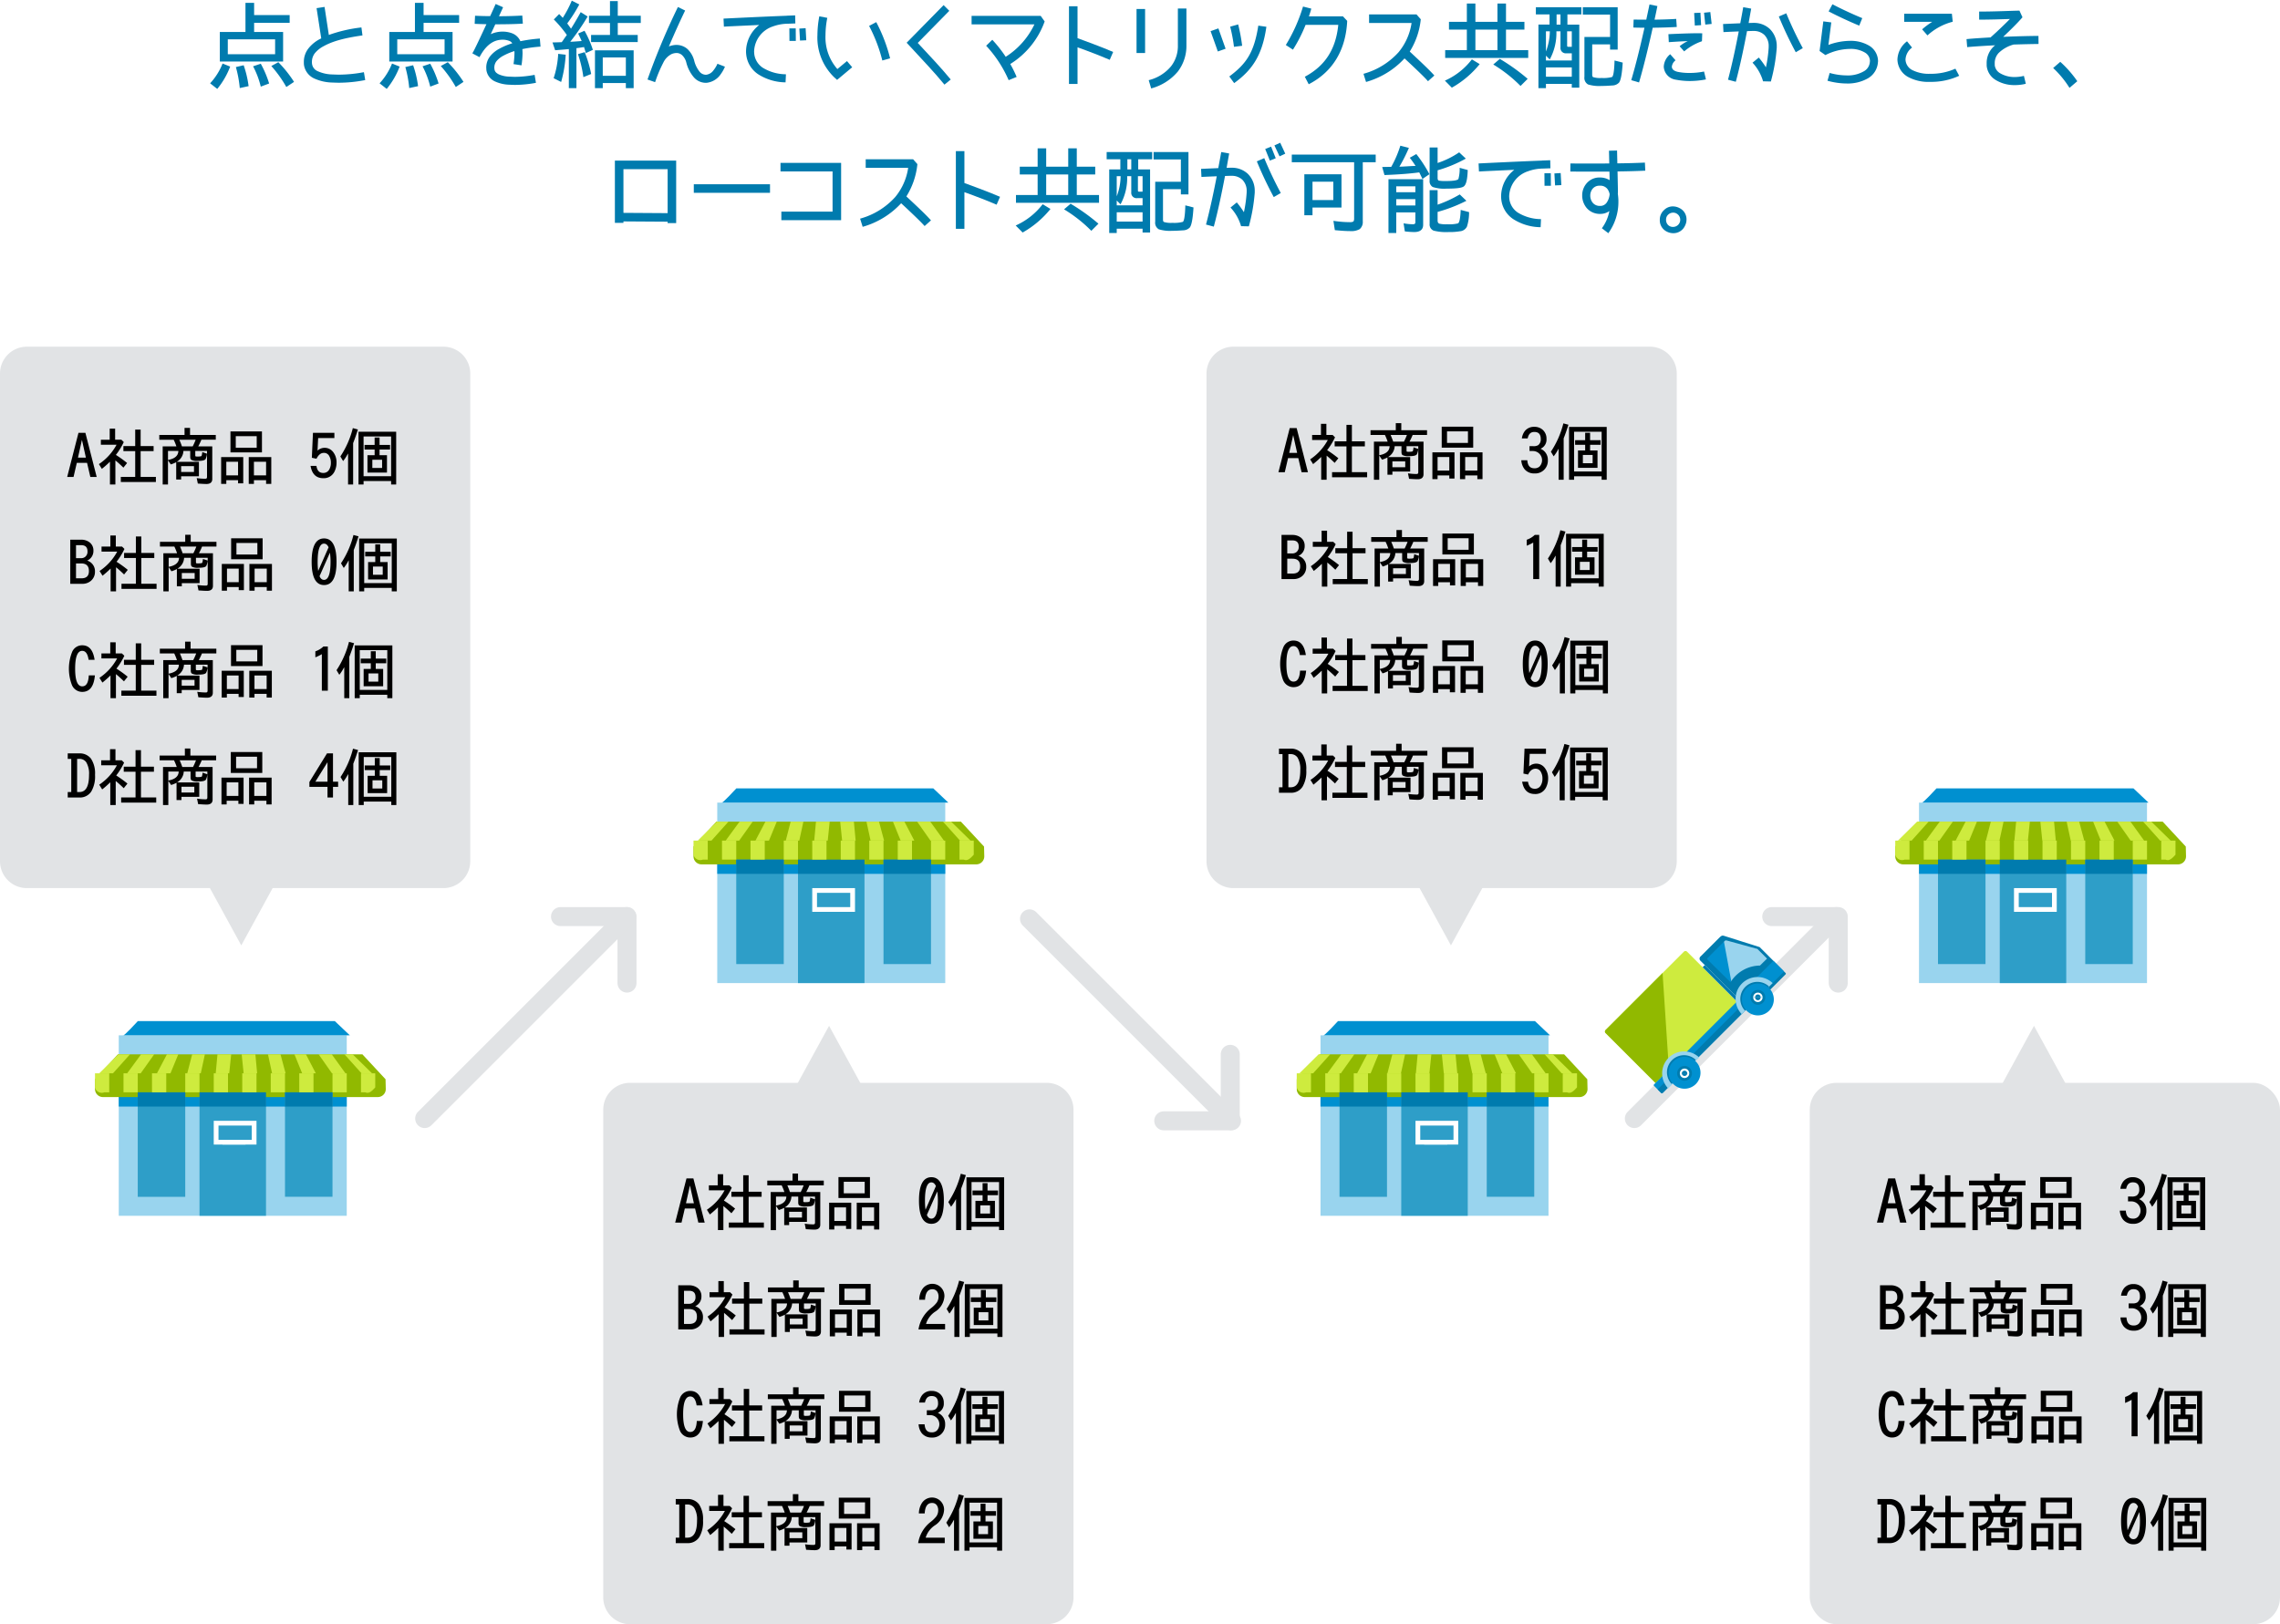 <svg xmlns="http://www.w3.org/2000/svg" viewBox="0 0 480 342"><title>マトリックス共配</title><rect width="480" height="342" style="fill:#fff"/><path d="M5.655,73h87.69A5.655,5.655,0,0,1,99,78.655V181.345A5.655,5.655,0,0,1,93.345,187H5.655A5.655,5.655,0,0,1,0,181.345V78.655A5.655,5.655,0,0,1,5.655,73Z" style="fill:#e1e3e5"/><polygon points="40.831 180.863 50.795 170.899 60.759 180.863 50.795 199.063 40.831 180.863" style="fill:#e1e3e5"/><path d="M132.655,228H220.345A5.655,5.655,0,0,1,226,233.655V336.345A5.655,5.655,0,0,1,220.345,342h-87.69A5.655,5.655,0,0,1,127,336.345V233.655A5.655,5.655,0,0,1,132.655,228Z" style="fill:#e1e3e5"/><polygon points="184.502 234.201 174.539 244.165 164.575 234.201 174.539 216 184.502 234.201" style="fill:#e1e3e5"/><path d="M259.655,73h87.69A5.655,5.655,0,0,1,353,78.655V181.345A5.655,5.655,0,0,1,347.345,187H259.655A5.655,5.655,0,0,1,254,181.345V78.655A5.655,5.655,0,0,1,259.655,73Z" style="fill:#e1e3e5"/><polygon points="295.498 180.863 305.461 170.899 315.425 180.863 305.461 199.063 295.498 180.863" style="fill:#e1e3e5"/><rect x="381" y="228" width="99" height="114" rx="5.655" ry="5.655" style="fill:#e1e3e5"/><polygon points="438.169 234.201 428.205 244.165 418.241 234.201 428.205 216 438.169 234.201" style="fill:#e1e3e5"/><path d="M44.237,17.54a13.293,13.293,0,0,0,2.621-4.161l1.6.64a16.594,16.594,0,0,1-2.72,4.701ZM53.499,4.817V6.738h6.102V12.959H46.278V6.738h5.401V.596H53.499V3.177h7.482V4.817Zm4.421,3.461H47.958V11.419h9.962ZM50.478,18.54a24.416,24.416,0,0,0-.82-4.421l1.641-.38a22.079,22.079,0,0,1,1.04,4.401Zm4.421-.3a18.31,18.31,0,0,0-1.62-4.281l1.62-.54a21.529,21.529,0,0,1,1.761,4.161Zm5.381.08a25.284,25.284,0,0,0-3.161-4.421l1.48-.8A24.982,24.982,0,0,1,61.901,17.24Z" style="fill:#007bae"/><path d="M67.388,8.198l.24-.12L66.648,1.717l1.681-.26.9,5.901a30.425,30.425,0,0,1,6.862-1.58L76.31,7.458c-3.941.56-6.301,1.24-8.122,2.24a6.011,6.011,0,0,0-1.9,1.5,3.003,3.003,0,0,0-.62,1.84,2.549,2.549,0,0,0,.02.38,1.952,1.952,0,0,0,1.22,1.58,7.818,7.818,0,0,0,3.101.68c.5.02.96.04,1.4.04a28.662,28.662,0,0,0,5.201-.52l.28,1.66a29.005,29.005,0,0,1-5.481.56c-.48,0-.96-.02-1.5-.04A9.606,9.606,0,0,1,66.148,16.52a3.737,3.737,0,0,1-2.16-2.901c-.02-.2-.02-.4-.02-.58a4.582,4.582,0,0,1,.98-2.86A7.488,7.488,0,0,1,67.388,8.198Z" style="fill:#007bae"/><path d="M79.913,17.54a13.293,13.293,0,0,0,2.621-4.161l1.6.64a16.594,16.594,0,0,1-2.72,4.701ZM89.175,4.817V6.738h6.102V12.959H81.954V6.738h5.401V.596H89.175V3.177h7.482V4.817Zm4.421,3.461h-9.962V11.419h9.962ZM86.154,18.54a24.415,24.415,0,0,0-.82-4.421l1.641-.38a22.079,22.079,0,0,1,1.04,4.401Zm4.421-.3a18.311,18.311,0,0,0-1.62-4.281l1.62-.54a21.53,21.53,0,0,1,1.761,4.161Zm5.381.08a25.284,25.284,0,0,0-3.161-4.421l1.48-.8A24.982,24.982,0,0,1,97.577,17.24Z" style="fill:#007bae"/><path d="M113.792,9.818a27.683,27.683,0,0,0-3.821.52c.02.28.04.58.04.86a19.31,19.31,0,0,1-.22,2.561l-1.681-.26a16.77,16.77,0,0,0,.2-2.301,3.236,3.236,0,0,0-.02-.44,13.073,13.073,0,0,0-2.3.96,4.725,4.725,0,0,0-1.46,1.16,2.174,2.174,0,0,0-.46,1.34,1.515,1.515,0,0,0,.02.3c.06.52.3.8.88,1.12a5.929,5.929,0,0,0,2.38.5c.38.02.76.04,1.101.04a22.423,22.423,0,0,0,4.101-.42l.28,1.68a24.165,24.165,0,0,1-4.361.44h-.02c-.38,0-.76-.02-1.18-.04a7.818,7.818,0,0,1-3.081-.7,3.102,3.102,0,0,1-1.8-2.441c0-.16-.02-.32-.02-.48a3.814,3.814,0,0,1,.82-2.38,6.235,6.235,0,0,1,1.98-1.6,13.877,13.877,0,0,1,2.681-1.12,1.306,1.306,0,0,0-.68-.52,3.894,3.894,0,0,0-1.38-.24c-1.32.02-3.101.52-4.701,3.421a1.654,1.654,0,0,0-.14.26l-1.5-.8c.08-.16.16-.32.26-.48.64-1.24,1.701-3.521,2.641-5.541l.06-.12c-.88-.02-1.74-.04-2.48-.08l.08-1.7c.94.04,2.041.08,3.181.08.68-1.48,1.16-2.561,1.16-2.561l1.561.7s-.34.76-.86,1.88c1.78,0,3.541-.06,4.901-.14l.12,1.7c-1.54.1-3.5.14-5.461.14h-.34c-.3.66-.64,1.38-.96,2.08a5.993,5.993,0,0,1,2.48-.54,5.7,5.7,0,0,1,1.98.34,3.077,3.077,0,0,1,1.78,1.68,32.372,32.372,0,0,1,4.101-.56Z" style="fill:#007bae"/><path d="M123.336,11.179c-.1-.36-.18-.6-.26-.88a3.665,3.665,0,0,1-.12-.4,2.256,2.256,0,0,1-.36.06c-.48.08-.9.14-1.24.18V18.56h-1.6V10.339h-.06c-.62.06-1.521.14-2.821.24L116.315,8.938c.94-.02,1.541-.04,1.94-.06.1-.12.2-.26.3-.4.16-.26.42-.62.78-1.12a25.526,25.526,0,0,0-2.741-3.261l1.121-1.14c.36.36.58.6.76.8A23.128,23.128,0,0,0,120.376.136l1.58.8a30.535,30.535,0,0,1-2.541,4.001c.16.2.42.58.8,1.1.74-1.18,1.38-2.28,2.041-3.481l1.46.92a48.113,48.113,0,0,1-3.661,5.321c.62-.02,1.42-.08,2.4-.16-.22-.5-.44-.98-.74-1.58l1.34-.58a21.208,21.208,0,0,1,1.761,4.021ZM116.555,16.46a19.456,19.456,0,0,0,.96-5.121l1.581.18a26.599,26.599,0,0,1-.96,5.741Zm6.261-.22a25.046,25.046,0,0,0-1.14-4.841l1.42-.42a25.432,25.432,0,0,1,1.36,4.601Zm7.241-11.402V7.358h4.201V8.858h-9.822V7.358h3.981V4.837h-4.421V3.317h4.421V.236h1.64V3.317H134.899V4.837Zm1.701,13.723V17.48H126.897v1.08h-1.64V10.599h8.142V18.56Zm0-6.461H126.897v3.861h4.861Z" style="fill:#007bae"/><path d="M151.021,13.419l1.6.62a7.731,7.731,0,0,1-.9,1.6,4.124,4.124,0,0,1-3.001,1.8H148.56a3.345,3.345,0,0,1-2.501-1.18,7.633,7.633,0,0,1-1.56-3.041,3.194,3.194,0,0,0-.92-1.62,1.732,1.732,0,0,0-1.18-.44,2.831,2.831,0,0,0-1,.22,3.914,3.914,0,0,0-1.78,1.86,28.243,28.243,0,0,0-1.701,4.061l-1.6-.56a147.417,147.417,0,0,1,6.401-15.263l1.52.74c-.98,2.021-2.22,4.741-3.42,7.562a4.456,4.456,0,0,1,1.58-.32,3.549,3.549,0,0,1,2.301.84,5.16,5.16,0,0,1,1.44,2.441,6.089,6.089,0,0,0,1.161,2.38,1.729,1.729,0,0,0,1.28.62h.08a2.202,2.202,0,0,0,1.521-.9,6.283,6.283,0,0,0,.82-1.32A.35.35,0,0,0,151.021,13.419Z" style="fill:#007bae"/><path d="M158.761,10.799c0,.2.02.42.04.64a4.063,4.063,0,0,0,1.78,2.82,9.387,9.387,0,0,0,4.881,1.38l-.08,1.7a10.917,10.917,0,0,1-5.761-1.7,5.698,5.698,0,0,1-2.501-3.981,6.207,6.207,0,0,1-.06-.86,7.141,7.141,0,0,1,2.78-5.541c-3.841.18-7.421.34-7.441.36l-.08-1.7s8.402-.42,13.323-.6a.975.975,0,0,1,.24-.02c.56-.02,1.06-.04,1.52-.06l.04,1.7c-.48.02-1.06.04-1.7.06a9.347,9.347,0,0,0-3.0.56A5.742,5.742,0,0,0,158.761,10.799Zm7.441-2.181h1.34l-.02-2.64h-1.34Zm2.221-.08,1.32-.06L169.603,5.938l-1.32.08Z" style="fill:#007bae"/><path d="M172.089,7.398a21.469,21.469,0,0,1,.4-3.961l1.681.32a18.46,18.46,0,0,0-.38,3.641A10.102,10.102,0,0,0,176.29,14.54l2.021-1.68,1.1,1.3L176.23,16.82l-.56-.5A11.604,11.604,0,0,1,172.089,7.398Zm13.663,5.341a32.526,32.526,0,0,0-2.781-7.282l1.5-.8a33.812,33.812,0,0,1,2.92,7.622Z" style="fill:#007bae"/><path d="M199.854,2.277l-6.642,6.761c2.601,2.801,4.781,5.081,6.942,7.702l-1.32,1.08c-2.241-2.741-4.561-5.121-7.402-8.222l-.56-.6,7.782-7.922Z" style="fill:#007bae"/><path d="M212.688,13.479a24.579,24.579,0,0,1,1.34,2.72l-1.68.68a25.478,25.478,0,0,0-4.621-7.122l-.12-.12,1.3-1.26a27.334,27.334,0,0,1,2.821,3.581,16.435,16.435,0,0,0,6.042-6.822H204.545V3.337h14.543l.84,1.18A17.492,17.492,0,0,1,212.688,13.479Z" style="fill:#007bae"/><path d="M233.63,12.599c-1.42-.62-3.361-1.38-4.921-1.96-.72-.26-1.38-.5-1.86-.68v7.722h-1.8V1.317h1.8V8.038c1.08.4,4.961,1.8,7.501,2.901Z" style="fill:#007bae"/><path d="M241.072,1.897v9.262H239.272v-9.262Zm1.28,16.724-.52-1.74a8.865,8.865,0,0,0,4.701-2.92,6.906,6.906,0,0,0,1.44-4.421V1.797h1.801V9.539a8.863,8.863,0,0,1-1.821,5.541A11.041,11.041,0,0,1,242.353,18.62Z" style="fill:#007bae"/><path d="M256.504,5.978s.98,2.781,1.52,4.281l-1.64.58c-.52-1.5-1.521-4.261-1.521-4.281Zm2.3,10.122c3.5-2.621,5.201-4.921,6.101-10.702l1.701.24c-.86,6.061-3.021,9.142-6.782,11.862ZM260.665,5.137a37.666,37.666,0,0,1,.84,4.501l-1.721.22a32.843,32.843,0,0,0-.8-4.241Z" style="fill:#007bae"/><path d="M272.2,10.459l-1.5-.98a34.543,34.543,0,0,0,3.621-8.102l1.74.44c-.12.5-.3,1.04-.5,1.62h7.161l.9.96c-.28,5.921-2.861,10.642-8.102,13.343l-.82-1.581c4.381-2.34,6.542-5.921,7.042-10.922h-6.881A31.77,31.77,0,0,1,272.2,10.459Z" style="fill:#007bae"/><path d="M287.588,17.26l-.54-1.72a15.456,15.456,0,0,0,7.401-4.561,12.501,12.501,0,0,0,2.721-6.141H288.228V3.037h9.982l.9,1.02A15.725,15.725,0,0,1,296.79,10.859c.9.84,3.96,3.661,5.181,5.041l-1.34,1.2c-.64-.74-2-2.041-3.161-3.141-.72-.68-1.38-1.3-1.781-1.661A17.457,17.457,0,0,1,287.588,17.26Z" style="fill:#007bae"/><path d="M304.189,16.98a14.634,14.634,0,0,0,5.681-4.481l1.641,1a20.3,20.3,0,0,1-5.861,4.961Zm.06-4.781V10.559h4.561V6.238h-3.761V4.597h3.761V.737h1.8V4.597h4.641V.737h1.8V4.597h3.881V6.238h-3.881v4.321h4.681V12.199ZM315.252,6.238h-4.641v4.321h4.641Zm4.861,11.862a29.565,29.565,0,0,0-5.741-4.521l1.38-1.18a41.71,41.71,0,0,1,5.861,4.201Z" style="fill:#007bae"/><path d="M329.982,3.037V5.178h2.5v13.283h-1.58v-.8h-5.441v.9h-1.58V5.177h2.34V3.037h-2.881V1.517h9.582V3.037Zm-4.521,8.682v1.021h5.441V11.219h-1.101A1.122,1.122,0,0,1,328.522,9.979V6.598h-.86a11.664,11.664,0,0,1-1.4,5.921Zm0-.88a12.151,12.151,0,0,0,.82-4.241h-.82Zm5.441,3.361h-5.441v1.96h5.441ZM328.522,3.037h-.82V5.178h.82Zm2.381,3.561h-.98V9.578c0,.22.06.28.28.28h.7Zm8.501,11.403c-.62.04-1.38.1-2.32.1a7.95,7.95,0,0,1-2.761-.32,1.59,1.59,0,0,1-.76-1.601V7.778h5.401V3.077h-5.741V1.517h7.341v8.922h-1.6V9.338h-3.761v6.381c0,.32.08.46.2.52a4.879,4.879,0,0,0,1.78.18,6.943,6.943,0,0,0,2.18-.2c.26-.12.48-1.12.541-3.48l1.72.44c-.14,2.34-.4,3.741-.78,4.221a2.011,2.011,0,0,1-1.44.6Z" style="fill:#007bae"/><path d="M345.064,17.36l-1.641-.48c1-3.381,1.96-7.361,2.661-10.502l.12-.54c-1.4,0-2.321-.04-2.341-.04l.06-1.68s1.081.02,2.661.02c.42-1.94.68-3.201.68-3.201l1.661.34s-.22,1.12-.601,2.861c1.44-.02,3.061-.06,4.561-.16l.12,1.7c-1.7.1-3.5.14-5.061.16C347.224,9.098,346.164,13.579,345.064,17.36Zm13.683-2.301L359.147,16.72a17.963,17.963,0,0,1-3.421.34,15.858,15.858,0,0,1-2.92-.28,2.928,2.928,0,0,1-2.541-2.74A3.582,3.582,0,0,1,351.625,11.419l1.121,1.28a1.942,1.942,0,0,0-.78,1.34c.02.42.24.84,1.2,1.08a11.71,11.71,0,0,0,2.561.24,14.829,14.829,0,0,0,3.021-.3Zm-.54-6.341a11.385,11.385,0,0,0-3.641,2.101l-.96-1.081a7.289,7.289,0,0,1,1.721-1.08c-1.781.06-4.001.22-4.001.22l-.08-1.681c.02,0,4.001-.2,6.321-.2.3,0,.56.02.8.02-.04,1.3-.06,1.66-.06,1.66a.84.84,0,0,0-.1.04Zm-1.4-3.341,1.32-.08L357.986,2.677l-1.32.06Zm2.201-.2,1.34-.14L360.067,2.537l-1.32.14Z" style="fill:#007bae"/><path d="M362.751,5.058s1.78-.08,3.621-.16c.22-1.16.44-2.301.62-3.381l1.681.3c-.18.98-.36,1.98-.541,3.021.32,0,.64-.02.92-.02h.16a4.848,4.848,0,0,1,3.38,1.28,4.983,4.983,0,0,1,1.46,3.681v.28a37.7,37.7,0,0,1-1.24,7.102l-1.64-.04a9.635,9.635,0,0,0-2.221-3.921L370.273,12.119a18.624,18.624,0,0,1,1.5,2.061,27.744,27.744,0,0,0,.58-4.181V9.778a3.264,3.264,0,0,0-.92-2.44,3.227,3.227,0,0,0-2.22-.82h-.1c-.4,0-.84.02-1.32.04-.68,3.561-1.46,7.302-2.36,10.663l-1.641-.44c.84-3.161,1.601-6.741,2.261-10.162-1.701.06-3.221.14-3.221.14ZM376.054,2.797a79.644,79.644,0,0,0,3.481,7.342l-1.48.86a79.16,79.16,0,0,1-3.561-7.522Z" style="fill:#007bae"/><path d="M393.656,12.979a.34.34,0,0,0,.02-.14,2.098,2.098,0,0,0-1.04-1.76,5.794,5.794,0,0,0-3.161-.78,11.765,11.765,0,0,0-5.181,1.3l-1.22-.86.78-6.241,1.68.22-.6,4.741a13.433,13.433,0,0,1,4.541-.86,7.575,7.575,0,0,1,4.101,1.06,3.855,3.855,0,0,1,1.801,3.181.75.75,0,0,1-.02.22A4.233,4.233,0,0,1,393.236,16.5a8.601,8.601,0,0,1-4.481,1.08A15.373,15.373,0,0,1,384.734,17l.46-1.64a13.686,13.686,0,0,0,3.561.52,6.718,6.718,0,0,0,3.581-.84A2.434,2.434,0,0,0,393.656,12.979ZM391.416,5.397c-1.98-.82-4.501-1.98-6.441-3.001l.8-1.5c1.86.98,4.361,2.14,6.281,2.921Z" style="fill:#007bae"/><path d="M399.459,12.539A5.029,5.029,0,0,1,401.48,8.698l1.06,1.32a3.322,3.322,0,0,0-1.38,2.521,2.59,2.59,0,0,0,1.52,2.26,7.676,7.676,0,0,0,3.661.74,12.572,12.572,0,0,0,5.321-1.08l.8,1.5a14.059,14.059,0,0,1-6.121,1.28,9.023,9.023,0,0,1-4.501-.96A4.311,4.311,0,0,1,399.459,12.539Zm5.201-6.361a16.213,16.213,0,0,1,2.121-1.58h-5.901V2.897h10.042l.18,1.68A12.42,12.42,0,0,0,405.781,7.458Z" style="fill:#007bae"/><path d="M414.144,9.918l-.14-1.68c1.601-.16,3.341-.26,5.061-.36,1.34-1.2,2.801-2.58,4.081-3.881-1.84.06-4.101.14-6.481.14V2.437c3.321,0,6.421-.16,8.482-.2l.64,1.4c-1.14,1.32-2.621,2.76-4.061,4.121,2.721-.12,5.341-.18,7.422-.2l.02,1.7c-1.5.02-3.321.06-5.241.12a7.241,7.241,0,0,0-3.181,1.8,3.126,3.126,0,0,0-.8,2.24v.32a2.253,2.253,0,0,0,1.16,1.7,5.894,5.894,0,0,0,3.081.78,8.113,8.113,0,0,0,1.9-.24l.4,1.66a9.268,9.268,0,0,1-2.301.28,7.513,7.513,0,0,1-3.98-1.04,3.926,3.926,0,0,1-1.96-3.041v-.42a4.798,4.798,0,0,1,1.24-3.381,4.266,4.266,0,0,1,.54-.5C418.004,9.638,416.004,9.758,414.144,9.918Z" style="fill:#007bae"/><path d="M435.684,18.5a20.974,20.974,0,0,0-3.441-4.181l1.5-1.3a23.161,23.161,0,0,1,3.581,4.081Z" style="fill:#007bae"/><path d="M142.352,33.817V46.98h-1.8v-.3l-9.302-.06v.3h-1.801V33.817Zm-1.8,1.8h-9.302v9.202l9.302.06Z" style="fill:#007bae"/><path d="M146.064,38.798h16.043v1.801H146.064Z" style="fill:#007bae"/><path d="M164.315,34.297h12.763V46.36H164.495V44.559h10.782V36.098h-10.962Z" style="fill:#007bae"/><path d="M181.613,47.76l-.54-1.72a15.456,15.456,0,0,0,7.401-4.561,12.501,12.501,0,0,0,2.721-6.141H182.253V33.537h9.982l.9,1.02a15.732,15.732,0,0,1-2.32,6.802c.9.84,3.96,3.661,5.181,5.041l-1.34,1.2c-.64-.74-2-2.041-3.161-3.141-.72-.68-1.38-1.3-1.781-1.661A17.457,17.457,0,0,1,181.613,47.76Z" style="fill:#007bae"/><path d="M209.815,43.099c-1.42-.62-3.361-1.38-4.921-1.96-.72-.26-1.38-.5-1.86-.68v7.722h-1.8V31.817h1.8v6.721c1.08.4,4.961,1.8,7.501,2.901Z" style="fill:#007bae"/><path d="M213.829,47.48a14.634,14.634,0,0,0,5.681-4.481l1.641,1a20.3,20.3,0,0,1-5.861,4.961Zm.06-4.781V41.059h4.561v-4.321H214.689V35.097h3.761V31.237H220.25v3.861h4.641V31.237h1.8v3.861h3.881v1.64h-3.881v4.321h4.681V42.699Zm11.002-5.961H220.25v4.321h4.641ZM229.752,48.6a29.564,29.564,0,0,0-5.741-4.521l1.38-1.18a41.708,41.708,0,0,1,5.861,4.201Z" style="fill:#007bae"/><path d="M239.622,33.537v2.14h2.5v13.283H240.542v-.8H235.101v.9h-1.58V35.677h2.34V33.537H232.98V32.017h9.582v1.521Zm-4.521,8.682v1.021h5.441V41.719h-1.101a1.122,1.122,0,0,1-1.28-1.24V37.098h-.86a11.665,11.665,0,0,1-1.4,5.921Zm0-.88a12.151,12.151,0,0,0,.82-4.241h-.82Zm5.441,3.361h-5.441v1.96h5.441Zm-2.381-11.162h-.82v2.14h.82Zm2.381,3.561h-.98v2.981c0,.22.06.28.28.28h.7Zm8.501,11.403c-.62.04-1.38.1-2.32.1a7.95,7.95,0,0,1-2.761-.32,1.59,1.59,0,0,1-.76-1.601V38.278h5.401V33.577H242.862V32.017h7.342v8.922h-1.601v-1.1h-3.761v6.381c0,.32.08.46.2.52a4.879,4.879,0,0,0,1.78.18,6.942,6.942,0,0,0,2.18-.2c.26-.12.48-1.12.541-3.48l1.72.44c-.14,2.34-.4,3.741-.78,4.221A2.011,2.011,0,0,1,249.043,48.5Z" style="fill:#007bae"/><path d="M252.935,37.258l-.08-1.7s1.78-.08,3.621-.16c.22-1.16.44-2.301.62-3.381l1.681.3c-.18.98-.36,1.98-.541,3.021.32,0,.64-.02.92-.02h.16a4.848,4.848,0,0,1,3.38,1.28,4.983,4.983,0,0,1,1.46,3.681v.28a37.7,37.7,0,0,1-1.24,7.102l-1.64-.04a9.635,9.635,0,0,0-2.221-3.921l1.32-1.08A18.622,18.622,0,0,1,261.877,44.679a27.742,27.742,0,0,0,.58-4.181v-.22a3.264,3.264,0,0,0-.92-2.44,3.227,3.227,0,0,0-2.22-.82h-.1c-.4,0-.84.02-1.32.04-.68,3.561-1.46,7.302-2.36,10.663l-1.641-.44c.84-3.161,1.601-6.741,2.261-10.162C254.455,37.178,252.935,37.258,252.935,37.258Zm13.223-3.961a79.621,79.621,0,0,0,3.481,7.342l-1.48.86a79.145,79.145,0,0,1-3.561-7.522Zm.2-1.92.98,2.441,1.24-.5-.98-2.44Zm1.94-.76,1.08,2.301,1.2-.56-1.06-2.301Z" style="fill:#007bae"/><path d="M286.9,34.157V46.6a1.959,1.959,0,0,1-.64,1.64,3.555,3.555,0,0,1-1.98.42c-.96,0-2-.08-3.261-.2l-.3-1.96a23.788,23.788,0,0,0,3.5.28c.48,0,.68-.1.76-.22a1.328,1.328,0,0,0,.1-.62V34.157h-13.123V32.557h17.664v1.601Zm-10.583,9.542v1.62h-1.72V36.698H282.419v7.001Zm4.381-5.441h-4.381V42.119h4.381Z" style="fill:#007bae"/><path d="M296.791,33.217l1.38-.78a28.493,28.493,0,0,1,2.76,4.241l-1.46,1c-.24-.46-.42-.88-.68-1.38-1.761.24-4.141.44-7.322.56l-.48-1.7c.82,0,1.24-.02,1.5-.02h.4a22.821,22.821,0,0,0,1.92-4.461l1.8.46a32.985,32.985,0,0,1-2,3.961c1.16-.02,2.3-.14,3.401-.16A20.003,20.003,0,0,0,296.791,33.217ZM295.751,48.72l-.26-1.7a10.854,10.854,0,0,0,1.98.2c.36,0,.5-.14.5-.42V44.719h-4.021V49.06h-1.64V37.738h7.301v9.602c0,1.04-.7,1.521-1.88,1.521A17.376,17.376,0,0,1,295.751,48.72Zm2.221-9.482h-4.021v1.24h4.021Zm0,2.701h-4.021v1.32h4.021Zm6.582-2.221a7.798,7.798,0,0,1-2.921-.34,1.399,1.399,0,0,1-.66-1.36V31.057h1.681v3.26a18.129,18.129,0,0,0,4.541-2.24l1.4,1.32a28.212,28.212,0,0,1-5.941,2.46V37.478c0,.34.1.5.3.56a7.384,7.384,0,0,0,1.46.08c1.68,0,2.5-.18,2.621-.44a7.772,7.772,0,0,0,.26-2.34l1.701.46c-.06,1.94-.32,3.101-.84,3.461-.46.34-1.7.46-3.601.46Zm-1.9,3.381a25.435,25.435,0,0,0,4.661-2.161l1.4,1.34a31.78,31.78,0,0,1-6.061,2.341V46.4c0,.42.14.62.38.7a6.034,6.034,0,0,0,1.62.12,7.83,7.83,0,0,0,2.281-.18c.28-.12.5-.92.58-2.841l1.76.46a9.522,9.522,0,0,1-.44,3.041,1.798,1.798,0,0,1-1.5,1,12.788,12.788,0,0,1-2.38.16,10.444,10.444,0,0,1-3.141-.3,1.382,1.382,0,0,1-.84-1.42V40.039h1.681Z" style="fill:#007bae"/><path d="M317.722,41.299c0,.2.02.42.04.64a4.063,4.063,0,0,0,1.78,2.82,9.387,9.387,0,0,0,4.881,1.38l-.08,1.7a10.917,10.917,0,0,1-5.761-1.7,5.698,5.698,0,0,1-2.501-3.981,6.282,6.282,0,0,1-.06-.86,7.142,7.142,0,0,1,2.78-5.542c-3.841.18-7.421.34-7.441.36l-.08-1.7s8.402-.42,13.323-.6a.974.974,0,0,1,.24-.02c.56-.02,1.06-.04,1.52-.06l.04,1.7c-.48.02-1.06.04-1.7.06a9.343,9.343,0,0,0-3.0.56A5.741,5.741,0,0,0,317.722,41.299Zm7.441-2.181h1.34l-.02-2.641h-1.34Zm2.221-.08,1.32-.06-.14-2.541-1.32.08Z" style="fill:#007bae"/><path d="M338.834,36.138h-4.361c-2.281,0-3.881-.02-3.881-.02l.02-1.7s1.58.02,3.861.02c1.28,0,2.78,0,4.321-.02l-.06-2.681,1.701-.04.06,2.7c2.061-.02,4.121-.08,5.801-.16l.08,1.7c-1.7.08-3.781.14-5.841.16l.08,4.001c0,.24,0,.46-.02.7.06.42.1.88.12,1.36v.22a11.203,11.203,0,0,1-2.121,6.721l-1.36-1.04a8.665,8.665,0,0,0,1.58-3.621,3.208,3.208,0,0,1-1.96.6h-.22a3.635,3.635,0,0,1-2.541-1.18,4.086,4.086,0,0,1-1-2.561v-.16a3.845,3.845,0,0,1,.92-2.521,3.493,3.493,0,0,1,2.74-1.24h.18a3.844,3.844,0,0,1,1.94.56l-.04-1.82Zm.04,4.761a2.683,2.683,0,0,0-.48-1.12,1.878,1.878,0,0,0-1.541-.68h-.1a1.83,1.83,0,0,0-1.46.64,2.275,2.275,0,0,0-.5,1.42v.08a2.36,2.36,0,0,0,.56,1.5,1.899,1.899,0,0,0,1.36.62h.14a1.63,1.63,0,0,0,1.44-.76,3.702,3.702,0,0,0,.58-1.701Z" style="fill:#007bae"/><path d="M352.233,49.1a3.023,3.023,0,0,1-1.34-.34,2.648,2.648,0,0,1-1.46-2.5,2.697,2.697,0,0,1,.86-2,2.611,2.611,0,0,1,1.96-.8,2.991,2.991,0,0,1,1.3.34,2.62,2.62,0,0,1,1.5,2.48A2.804,2.804,0,0,1,354.733,47.54,2.669,2.669,0,0,1,352.233,49.1Zm0-4.321a1.49,1.49,0,0,0-1.02.4,1.394,1.394,0,0,0-.46,1.1,1.462,1.462,0,0,0,.12.64,1.403,1.403,0,0,0,1.36.86,1.476,1.476,0,0,0,.78-.22,1.502,1.502,0,0,0-.1-2.621,1.361,1.361,0,0,0-.68-.16Z" style="fill:#007bae"/><path d="M278,218h48v38H278Z" style="fill:#99d4ee"/><path d="M278,230h48v3H278Z" style="fill:#0090d0"/><path d="M334.167,227.25,329.293,222H277.826L273,227.25v2.018A1.682,1.682,0,0,0,274.625,231h57.966a1.682,1.682,0,0,0,1.625-1.732Z" style="fill:#91b900"/><path d="M281.688,215h41.461l3.168,3h-47.751C278.566,218.417,281.688,215,281.688,215Z" style="fill:#0090d0"/><path d="M282,252h10V230H282Zm13,4h14V231H295Zm18-26v22h10V230Zm-31,22h10V230H282Zm13,4h14V231H295Zm18-26v22h10V230Z" style="fill:#2e9ec8"/><path d="M313,230h10v3H313Zm-31,0h10v3H282Zm13,0h14v3H295Z" style="fill:#007bae"/><polygon points="317.071 222 314.654 222 316.279 226 319.154 226 317.071 222" style="fill:#ceeb3e"/><polygon points="306.431 222 303.544 222 303.956 226 306.802 226 306.431 222" style="fill:#ceeb3e"/><polygon points="326.911 222 325.185 222 328.773 226 330.993 226 326.911 222" style="fill:#ceeb3e"/><polygon points="322.513 222 319.75 222 322.554 226 325.399 226 322.513 222" style="fill:#ceeb3e"/><polygon points="311.719 222 309.08 222 309.946 226 312.791 226 311.719 222" style="fill:#ceeb3e"/><polygon points="292.091 226 294.937 226 295.803 222 293.122 222 292.091 226" style="fill:#ceeb3e"/><polygon points="285.13 222 282.367 222 279.439 226 282.285 226 285.13 222" style="fill:#ceeb3e"/><polygon points="298.08 226 300.926 226 301.338 222 298.451 222 298.08 226" style="fill:#ceeb3e"/><polygon points="273.561 226 276.447 226 280.035 222 277.602 222 273.561 226" style="fill:#ceeb3e"/><polygon points="285.708 226 288.553 226 290.202 222 287.811 222 285.708 226" style="fill:#ceeb3e"/><rect x="279" y="226" width="3" height="4" style="fill:#ceeb3e"/><rect x="285" y="226" width="3" height="4" style="fill:#ceeb3e"/><rect x="292" y="226" width="3" height="4" style="fill:#ceeb3e"/><rect x="298" y="226" width="3" height="4" style="fill:#ceeb3e"/><rect x="304" y="226" width="3" height="4" style="fill:#ceeb3e"/><rect x="310" y="226" width="3" height="4" style="fill:#ceeb3e"/><rect x="316" y="226" width="3" height="4" style="fill:#ceeb3e"/><rect x="323" y="226" width="3" height="4" style="fill:#ceeb3e"/><path d="M332,228.966V226h-3v4h.884C330.681,230.375,331.309,229.734,332,228.966Z" style="fill:#ceeb3e"/><path d="M273,226v2.966A1.464,1.464,0,0,0,274.967,230H276v-4Z" style="fill:#ceeb3e"/><rect x="298" y="236" width="9" height="5" style="fill:#fff"/><path d="M304.702,238.063a3.243,3.243,0,0,1,.298.174v2.215a.595.595,0,0,0-.298.549H299.833c-.043-.375-.128-.462.167-.549v-2.215c-.295-.13-.21-.174-.167-.236H305" style="fill:#fff"/><rect x="299" y="237" width="7" height="3" style="fill:#2e9ec8"/><path d="M25,218H73v38H25Z" style="fill:#99d4ee"/><path d="M25,230H73v3H25Z" style="fill:#0090d0"/><path d="M81.167,227.25,76.293,222H24.826L20,227.25v2.018A1.682,1.682,0,0,0,21.625,231H79.59a1.682,1.682,0,0,0,1.625-1.732Z" style="fill:#91b900"/><path d="M29.021,215H70.482l3.168,3H25.899C25.899,218.417,29.021,215,29.021,215Z" style="fill:#0090d0"/><path d="M29,252H39V230H29Zm13,4H56V231H42Zm18-26v22H70V230ZM29,252H39V230H29Zm13,4H56V231H42Zm18-26v22H70V230Z" style="fill:#2e9ec8"/><path d="M60,230H70v3H60Zm-31,0H39v3H29Zm13,0H56v3H42Z" style="fill:#007bae"/><polygon points="64.404 222 61.987 222 63.612 226 66.487 226 64.404 222" style="fill:#ceeb3e"/><polygon points="53.764 222 50.878 222 51.29 226 54.135 226 53.764 222" style="fill:#ceeb3e"/><polygon points="74.244 222 72.519 222 76.106 226 78.326 226 74.244 222" style="fill:#ceeb3e"/><polygon points="69.846 222 67.083 222 69.887 226 72.733 226 69.846 222" style="fill:#ceeb3e"/><polygon points="59.052 222 56.413 222 57.279 226 60.124 226 59.052 222" style="fill:#ceeb3e"/><polygon points="39.425 226 42.27 226 43.136 222 40.456 222 39.425 226" style="fill:#ceeb3e"/><polygon points="32.463 222 29.701 222 26.773 226 29.618 226 32.463 222" style="fill:#ceeb3e"/><polygon points="45.414 226 48.259 226 48.671 222 45.785 222 45.414 226" style="fill:#ceeb3e"/><polygon points="20.894 226 23.781 226 27.368 222 24.935 222 20.894 226" style="fill:#ceeb3e"/><polygon points="33.041 226 35.886 226 37.536 222 35.144 222 33.041 226" style="fill:#ceeb3e"/><rect x="26" y="226" width="3" height="4" style="fill:#ceeb3e"/><rect x="32" y="226" width="3" height="4" style="fill:#ceeb3e"/><rect x="39" y="226" width="3" height="4" style="fill:#ceeb3e"/><rect x="45" y="226" width="3" height="4" style="fill:#ceeb3e"/><rect x="51" y="226" width="3" height="4" style="fill:#ceeb3e"/><rect x="57" y="226" width="3" height="4" style="fill:#ceeb3e"/><rect x="63" y="226" width="3" height="4" style="fill:#ceeb3e"/><rect x="70" y="226" width="3" height="4" style="fill:#ceeb3e"/><path d="M79,228.966V226H76v4h.884C77.681,230.375,78.309,229.734,79,228.966Z" style="fill:#ceeb3e"/><path d="M20,226v2.966A1.464,1.464,0,0,0,21.967,230H23v-4Z" style="fill:#ceeb3e"/><rect x="45" y="236" width="9" height="5" style="fill:#fff"/><path d="M51.702,238.063A3.24,3.24,0,0,1,52,238.236v2.215A.595.595,0,0,0,51.702,241H46.833c-.043-.375-.128-.462.167-.549v-2.215c-.295-.13-.21-.174-.167-.236H52" style="fill:#fff"/><rect x="46" y="237" width="7" height="3" style="fill:#2e9ec8"/><path d="M404,169h48v38H404Z" style="fill:#99d4ee"/><path d="M404,181h48v3H404Z" style="fill:#0090d0"/><path d="M460.167,178.25,455.293,173H403.826L399,178.25v2.018A1.682,1.682,0,0,0,400.625,182h57.966a1.682,1.682,0,0,0,1.625-1.732Z" style="fill:#91b900"/><path d="M407.688,166h41.461l3.168,3h-47.751C404.566,169.417,407.688,166,407.688,166Z" style="fill:#0090d0"/><path d="M408,203h10V181H408Zm13,4h14V182H421Zm18-26v22h10V181Zm-31,22h10V181H408Zm13,4h14V182H421Zm18-26v22h10V181Z" style="fill:#2e9ec8"/><path d="M439,181h10v3H439Zm-31,0h10v3H408Zm13,0h14v3H421Z" style="fill:#007bae"/><polygon points="443.071 173 440.654 173 442.279 177 445.154 177 443.071 173" style="fill:#ceeb3e"/><polygon points="432.431 173 429.544 173 429.956 177 432.802 177 432.431 173" style="fill:#ceeb3e"/><polygon points="452.911 173 451.185 173 454.773 177 456.993 177 452.911 173" style="fill:#ceeb3e"/><polygon points="448.513 173 445.75 173 448.554 177 451.399 177 448.513 173" style="fill:#ceeb3e"/><polygon points="437.719 173 435.08 173 435.946 177 438.791 177 437.719 173" style="fill:#ceeb3e"/><polygon points="418.091 177 420.937 177 421.803 173 419.122 173 418.091 177" style="fill:#ceeb3e"/><polygon points="411.13 173 408.367 173 405.439 177 408.285 177 411.13 173" style="fill:#ceeb3e"/><polygon points="424.08 177 426.926 177 427.338 173 424.451 173 424.08 177" style="fill:#ceeb3e"/><polygon points="399.561 177 402.447 177 406.035 173 403.602 173 399.561 177" style="fill:#ceeb3e"/><polygon points="411.708 177 414.553 177 416.202 173 413.811 173 411.708 177" style="fill:#ceeb3e"/><rect x="405" y="177" width="3" height="4" style="fill:#ceeb3e"/><rect x="411" y="177" width="3" height="4" style="fill:#ceeb3e"/><rect x="418" y="177" width="3" height="4" style="fill:#ceeb3e"/><rect x="424" y="177" width="3" height="4" style="fill:#ceeb3e"/><rect x="430" y="177" width="3" height="4" style="fill:#ceeb3e"/><rect x="436" y="177" width="3" height="4" style="fill:#ceeb3e"/><rect x="442" y="177" width="3" height="4" style="fill:#ceeb3e"/><rect x="449" y="177" width="3" height="4" style="fill:#ceeb3e"/><path d="M458,179.966V177h-3v4h.884C456.681,181.375,457.309,180.734,458,179.966Z" style="fill:#ceeb3e"/><path d="M399,177v2.966A1.464,1.464,0,0,0,400.967,181H402v-4Z" style="fill:#ceeb3e"/><rect x="424" y="187" width="9" height="5" style="fill:#fff"/><path d="M430.702,189.063a3.238,3.238,0,0,1,.298.174v2.215a.595.595,0,0,0-.298.549H425.833c-.043-.375-.128-.462.167-.549v-2.215c-.295-.13-.21-.174-.167-.236H431" style="fill:#fff"/><rect x="425" y="188" width="7" height="3" style="fill:#2e9ec8"/><path d="M151,169h48v38H151Z" style="fill:#99d4ee"/><path d="M151,181h48v3H151Z" style="fill:#0090d0"/><path d="M207.167,178.25,202.293,173H150.826L146,178.25v2.018A1.682,1.682,0,0,0,147.625,182h57.966a1.682,1.682,0,0,0,1.625-1.732Z" style="fill:#91b900"/><path d="M155.021,166h41.461l3.168,3H151.899C151.899,169.417,155.021,166,155.021,166Z" style="fill:#0090d0"/><path d="M155,203h10V181H155Zm13,4h14V182H168Zm18-26v22h10V181Zm-31,22h10V181H155Zm13,4h14V182H168Zm18-26v22h10V181Z" style="fill:#2e9ec8"/><path d="M186,181h10v3H186Zm-31,0h10v3H155Zm13,0h14v3H168Z" style="fill:#007bae"/><polygon points="190.404 173 187.987 173 189.612 177 192.487 177 190.404 173" style="fill:#ceeb3e"/><polygon points="179.764 173 176.878 173 177.29 177 180.135 177 179.764 173" style="fill:#ceeb3e"/><polygon points="200.244 173 198.519 173 202.106 177 204.326 177 200.244 173" style="fill:#ceeb3e"/><polygon points="195.846 173 193.083 173 195.887 177 198.733 177 195.846 173" style="fill:#ceeb3e"/><polygon points="185.052 173 182.413 173 183.279 177 186.124 177 185.052 173" style="fill:#ceeb3e"/><polygon points="165.425 177 168.27 177 169.136 173 166.456 173 165.425 177" style="fill:#ceeb3e"/><polygon points="158.463 173 155.701 173 152.773 177 155.618 177 158.463 173" style="fill:#ceeb3e"/><polygon points="171.414 177 174.259 177 174.671 173 171.785 173 171.414 177" style="fill:#ceeb3e"/><polygon points="146.894 177 149.781 177 153.368 173 150.935 173 146.894 177" style="fill:#ceeb3e"/><polygon points="159.041 177 161.886 177 163.536 173 161.144 173 159.041 177" style="fill:#ceeb3e"/><rect x="152" y="177" width="3" height="4" style="fill:#ceeb3e"/><rect x="158" y="177" width="3" height="4" style="fill:#ceeb3e"/><rect x="165" y="177" width="3" height="4" style="fill:#ceeb3e"/><rect x="171" y="177" width="3" height="4" style="fill:#ceeb3e"/><rect x="177" y="177" width="3" height="4" style="fill:#ceeb3e"/><rect x="183" y="177" width="3" height="4" style="fill:#ceeb3e"/><rect x="189" y="177" width="3" height="4" style="fill:#ceeb3e"/><rect x="196" y="177" width="3" height="4" style="fill:#ceeb3e"/><path d="M205,179.966V177h-3v4h.884C203.681,181.375,204.309,180.734,205,179.966Z" style="fill:#ceeb3e"/><path d="M146,177v2.966A1.464,1.464,0,0,0,147.967,181H149v-4Z" style="fill:#ceeb3e"/><rect x="171" y="187" width="9" height="5" style="fill:#fff"/><path d="M177.702,189.063a3.238,3.238,0,0,1,.298.174v2.215a.595.595,0,0,0-.298.549H172.833c-.043-.375-.128-.462.167-.549v-2.215c-.295-.13-.21-.174-.167-.236H178" style="fill:#fff"/><rect x="172" y="188" width="7" height="3" style="fill:#2e9ec8"/><path d="M19.018,100.428l-.689-2.964H16.171l-.689,2.964H14.143l2.379-9.295h1.456l2.379,9.295ZM17.25,92.615l-.832,3.744h1.664Z"/><path d="M24.421,95.8a24.378,24.378,0,0,1,2.34,1.69l-.78.975c-.546-.533-1.079-1.027-1.69-1.521v5.07H23.147V97.217a21.85,21.85,0,0,1-1.703,1.508l-.624-1.001a11.382,11.382,0,0,0,3.718-4.082H21.236v-1.053h1.859V90.248h1.144v2.34h1.313l.507.494A13.927,13.927,0,0,1,24.395,95.787C24.408,95.787,24.408,95.8,24.421,95.8Zm1.014,5.694V100.415h3.029V94.994H25.981V93.928h2.483V90.457h1.144v3.471h2.73v1.066h-2.73V100.415h3.211v1.079Z"/><path d="M38.136,100.285v.676h-1.04V97.321a6.148,6.148,0,0,1-1.144.468l-.585-.871v5.096h-1.118V93.993h2.886a11.025,11.025,0,0,0-.572-1.404H33.534v-1.001h5.317V90.105h1.157v1.482H45.429v1.001H42.4a13.282,13.282,0,0,1-.663,1.404H44.688v6.877c0,.689-.442,1.04-1.222,1.04-.442,0-1.027-.039-1.82-.091l-.234-1.157a11.562,11.562,0,0,0,1.833.143c.221,0,.338-.104.338-.39V94.955H41.113v.897c0,.182.039.234.052.234a1.495,1.495,0,0,0,.533.039c.481,0,.689-.065.741-.13a3.738,3.738,0,0,0,.143-.806l.988.338a3.001,3.001,0,0,1-.299,1.157c-.221.273-.78.364-1.625.364a2.457,2.457,0,0,1-1.365-.221c-.182-.117-.234-.364-.234-.676v-1.196H38.617a2.766,2.766,0,0,1-1.417,2.288h4.68v3.042Zm-2.769-3.432c1.027-.195,2.145-.637,2.184-1.898H35.367Zm2.392-4.264c.208.481.39.936.546,1.404h2.262a12.354,12.354,0,0,0,.624-1.404Zm3.081,5.564h-2.704V99.375h2.704Z"/><path d="M50.117,101.767V101.104H47.646v.78H46.555V96.242H51.209v5.525Zm0-4.537H47.646v2.86H50.117Zm-1.599-1.976V90.847H55.148v4.407ZM54.043,91.835H49.636v2.431H54.043ZM56.019,101.884v-.78H53.458v.78H52.366V96.242h4.745v5.642Zm0-4.654H53.458v2.86h2.561Z"/><path d="M68.07,100.688c-1.482,0-2.379-.832-2.691-2.587h1.235c.169,1.04.637,1.482,1.443,1.482a1.37,1.37,0,0,0,1.222-.663,2.725,2.725,0,0,0,.377-1.508,2.667,2.667,0,0,0-.325-1.352,1.223,1.223,0,0,0-1.144-.702c-.611,0-1.131.377-1.56,1.235l-.975-.208.234-5.252h4.511v1.105h-3.419l-.13,2.639a2.233,2.233,0,0,1,3.315.338,3.504,3.504,0,0,1,.689,2.184,4.175,4.175,0,0,1-.455,1.937A2.474,2.474,0,0,1,68.07,100.688Z"/><path d="M73.278,95.488c-.143.221-.26.442-.39.663a9.775,9.775,0,0,1-.65.936l-.585-.975a19.175,19.175,0,0,0,2.626-5.967l1.066.286c-.351,1.144-.689,2.08-1.001,2.873v8.71h-1.066Zm9.061,6.526v-.728H76.541v.728H75.475V90.899h7.931v11.115Zm0-10.114H76.541V100.272h5.798Zm-2.431,2.756v1.196h1.56v3.653H77.36V95.852h1.508v-1.196H76.749v-.975h2.119V92.121h1.04v1.56h2.21v.975Zm.533,2.145h-2.054v1.729h2.054Z"/><path d="M17.289,122.928H14.793v-9.295h2.288a2.907,2.907,0,0,1,1.755.546,2.128,2.128,0,0,1,.832,1.794,2.186,2.186,0,0,1-1.313,2.067,2.323,2.323,0,0,1,1.638,2.34,2.457,2.457,0,0,1-.858,1.924A2.718,2.718,0,0,1,17.289,122.928ZM16.002,114.79v2.743h1.027a1.419,1.419,0,0,0,.819-.221,1.356,1.356,0,0,0,.572-1.209c0-.884-.442-1.313-1.352-1.313Zm0,3.848v3.133h1.118c1.079,0,1.599-.494,1.599-1.534,0-1.079-.546-1.599-1.651-1.599Z"/><path d="M24.562,118.3a24.382,24.382,0,0,1,2.34,1.69l-.78.975c-.546-.533-1.079-1.027-1.69-1.521v5.07h-1.144V119.717a21.848,21.848,0,0,1-1.703,1.508l-.624-1.001a11.382,11.382,0,0,0,3.718-4.082H21.377v-1.053h1.859v-2.34h1.144v2.34h1.313l.507.494a13.926,13.926,0,0,1-1.664,2.704C24.55,118.287,24.55,118.3,24.562,118.3Zm1.014,5.694V122.915H28.606v-5.421H26.123v-1.066H28.606V112.957H29.75v3.471h2.73v1.066H29.75V122.915h3.211v1.079Z"/><path d="M38.278,122.785v.676h-1.04V119.821a6.147,6.147,0,0,1-1.144.468l-.585-.871v5.096H34.391v-8.021h2.886a11.103,11.103,0,0,0-.572-1.404h-3.029v-1.001h5.317v-1.482H40.15v1.482h5.421v1.001H42.542a13.28,13.28,0,0,1-.663,1.404h2.951v6.877c0,.689-.442,1.04-1.222,1.04-.442,0-1.027-.039-1.82-.091l-.234-1.157a11.565,11.565,0,0,0,1.833.143c.221,0,.338-.104.338-.39v-5.46H41.255v.897c0,.182.039.234.052.234a1.495,1.495,0,0,0,.533.039c.481,0,.689-.065.741-.13a3.738,3.738,0,0,0,.143-.806l.988.338a3.001,3.001,0,0,1-.299,1.157c-.221.273-.78.364-1.625.364a2.457,2.457,0,0,1-1.365-.221c-.182-.117-.234-.364-.234-.676v-1.196H38.759a2.766,2.766,0,0,1-1.417,2.288H42.022v3.042Zm-2.769-3.432c1.027-.195,2.145-.637,2.184-1.898H35.509Zm2.392-4.264c.208.481.39.936.546,1.404H40.709a12.353,12.353,0,0,0,.624-1.404Zm3.081,5.564h-2.704V121.875h2.704Z"/><path d="M50.258,124.267V123.604H47.788v.78h-1.092v-5.642h4.654v5.525Zm0-4.537H47.788v2.86H50.258Zm-1.599-1.976v-4.407h6.63v4.407Zm5.525-3.419H49.777v2.431h4.407ZM56.161,124.384v-.78h-2.561v.78H52.507v-5.642h4.745v5.642Zm0-4.654h-2.561v2.86h2.561Z"/><path d="M65.611,118.287c0-3.185.832-4.914,2.613-4.914,1.781,0,2.626,1.729,2.626,4.914,0,3.198-.845,4.901-2.626,4.901C66.443,123.188,65.611,121.485,65.611,118.287Zm1.261,0a13.86,13.86,0,0,0,.117,1.924l2.184-4.966c-.234-.533-.559-.78-.962-.78C67.366,114.465,66.872,115.635,66.872,118.287Zm.403,3.029c.221.546.546.78.949.78.858,0,1.365-1.157,1.365-3.822a13.519,13.519,0,0,0-.13-1.898Z"/><path d="M73.412,117.988c-.143.221-.26.442-.39.663a9.776,9.776,0,0,1-.65.936l-.585-.975a19.176,19.176,0,0,0,2.626-5.967l1.066.286c-.351,1.144-.689,2.08-1.001,2.873v8.71h-1.066Zm9.061,6.526v-.728H76.675v.728H75.608V113.399h7.931v11.115Zm0-10.114H76.675V122.772h5.798Zm-2.431,2.756v1.196h1.56v3.653H77.494v-3.653h1.508v-1.196H76.883v-.975h2.119v-1.56h1.04v1.56h2.21v.975Zm.533,2.145h-2.054v1.729h2.054Z"/><path d="M15.144,144.245a9.574,9.574,0,0,1,.065-7.033,2.29,2.29,0,0,1,2.093-1.339c1.456,0,2.314,1.014,2.613,3.055H18.654c-.195-1.313-.663-1.885-1.352-1.885-.949,0-1.482,1.17-1.482,3.757,0,2.574.533,3.718,1.495,3.718.806,0,1.3-.689,1.378-2.314h1.287c-.208,2.314-1.079,3.484-2.678,3.484A2.362,2.362,0,0,1,15.144,144.245Z"/><path d="M24.537,140.8a24.383,24.383,0,0,1,2.34,1.69l-.78.975c-.546-.533-1.079-1.027-1.69-1.521v5.07h-1.144V142.217a21.937,21.937,0,0,1-1.703,1.508l-.624-1.001a11.387,11.387,0,0,0,3.718-4.082H21.352v-1.053h1.859v-2.34h1.144v2.34h1.313l.507.494a13.926,13.926,0,0,1-1.664,2.704C24.524,140.787,24.524,140.8,24.537,140.8Zm1.014,5.694V145.415h3.029v-5.421h-2.483v-1.066h2.483V135.457h1.144v3.471h2.73v1.066h-2.73V145.415H32.935v1.079Z"/><path d="M38.251,145.285v.676h-1.04V142.321a6.146,6.146,0,0,1-1.144.468l-.585-.871v5.096h-1.118v-8.021h2.886a11.102,11.102,0,0,0-.572-1.404h-3.029v-1.001H38.967v-1.482h1.157v1.482h5.421v1.001h-3.029a13.282,13.282,0,0,1-.663,1.404h2.951v6.877c0,.689-.442,1.04-1.222,1.04-.442,0-1.027-.039-1.82-.091l-.234-1.157a11.567,11.567,0,0,0,1.833.143c.221,0,.338-.104.338-.39v-5.46h-2.47v.897c0,.182.039.234.052.234a1.495,1.495,0,0,0,.533.039c.481,0,.689-.065.741-.13a3.74,3.74,0,0,0,.143-.806l.988.338a3.001,3.001,0,0,1-.299,1.157c-.221.273-.78.364-1.625.364a2.457,2.457,0,0,1-1.365-.221c-.182-.117-.234-.364-.234-.676v-1.196H38.732a2.766,2.766,0,0,1-1.417,2.288H41.996v3.042Zm-2.769-3.432c1.027-.195,2.145-.637,2.184-1.898H35.482Zm2.392-4.264c.208.481.39.936.546,1.404h2.262a12.354,12.354,0,0,0,.624-1.404Zm3.081,5.564H38.251V144.375h2.704Z"/><path d="M50.232,146.767V146.104H47.762v.78h-1.092v-5.642h4.654v5.525Zm0-4.537H47.762v2.86h2.47Zm-1.599-1.976v-4.407h6.63v4.407Zm5.525-3.419H49.751v2.431h4.407ZM56.135,146.884v-.78h-2.561v.78H52.481v-5.642h4.745v5.642Zm0-4.654h-2.561v2.86h2.561Z"/><path d="M67.756,145.428v-7.683a9.641,9.641,0,0,1-1.365.663v-1.261a4.543,4.543,0,0,0,1.69-1.014h.936V145.428Z"/><path d="M72.474,140.488c-.143.221-.26.442-.39.663a9.776,9.776,0,0,1-.65.936l-.585-.975a19.176,19.176,0,0,0,2.626-5.967l1.066.286c-.351,1.144-.689,2.08-1.001,2.873v8.71h-1.066Zm9.061,6.526v-.728H75.737v.728H74.671V135.899h7.931v11.115Zm0-10.114H75.737V145.272h5.798Zm-2.431,2.756v1.196H80.664v3.653H76.556v-3.653H78.064v-1.196H75.945v-.975H78.064v-1.56h1.04v1.56h2.21v.975Zm.533,2.145H77.583v1.729h2.054Z"/><path d="M16.769,167.928H14.26v-1.157H15.001v-6.981h-.741v-1.157H16.704a2.959,2.959,0,0,1,2.457,1.118,5.618,5.618,0,0,1,.845,3.393,6.273,6.273,0,0,1-.78,3.497A2.822,2.822,0,0,1,16.769,167.928Zm-.117-8.138h-.416V166.771H16.73c1.313,0,2.015-1.144,2.015-3.627a4.686,4.686,0,0,0-.585-2.639,1.708,1.708,0,0,0-1.508-.715Z"/><path d="M24.491,163.3a24.382,24.382,0,0,1,2.34,1.69l-.78.975c-.546-.533-1.079-1.027-1.69-1.521v5.07h-1.144V164.717a21.85,21.85,0,0,1-1.703,1.508l-.624-1.001a11.382,11.382,0,0,0,3.718-4.082H21.306v-1.053h1.859v-2.34h1.144v2.34h1.313l.507.494a13.926,13.926,0,0,1-1.664,2.704C24.479,163.287,24.479,163.3,24.491,163.3Zm1.014,5.694V167.915h3.029v-5.421h-2.483v-1.066h2.483V157.957h1.144v3.471h2.73v1.066h-2.73V167.915h3.211v1.079Z"/><path d="M38.206,167.785v.676h-1.04V164.821a6.148,6.148,0,0,1-1.144.468l-.585-.871v5.096h-1.118v-8.021h2.886a11.025,11.025,0,0,0-.572-1.404H33.604v-1.001h5.317v-1.482h1.157v1.482h5.421v1.001h-3.029a13.282,13.282,0,0,1-.663,1.404H44.758v6.877c0,.689-.442,1.04-1.222,1.04-.442,0-1.027-.039-1.82-.091l-.234-1.157a11.562,11.562,0,0,0,1.833.143c.221,0,.338-.104.338-.39v-5.46h-2.47v.897c0,.182.039.234.052.234a1.495,1.495,0,0,0,.533.039c.481,0,.689-.065.741-.13a3.74,3.74,0,0,0,.143-.806l.988.338a3.001,3.001,0,0,1-.299,1.157c-.221.273-.78.364-1.625.364a2.457,2.457,0,0,1-1.365-.221c-.182-.117-.234-.364-.234-.676v-1.196H38.687a2.766,2.766,0,0,1-1.417,2.288h4.68v3.042Zm-2.769-3.432c1.027-.195,2.145-.637,2.184-1.898H35.437Zm2.392-4.264c.208.481.39.936.546,1.404h2.262a12.354,12.354,0,0,0,.624-1.404Zm3.081,5.564H38.206V166.875h2.704Z"/><path d="M50.187,169.267V168.604H47.717v.78H46.625v-5.642h4.654v5.525Zm0-4.537H47.717v2.86H50.187Zm-1.599-1.976v-4.407h6.63v4.407Zm5.525-3.419H49.706v2.431h4.407ZM56.089,169.384v-.78h-2.561v.78H52.436v-5.642h4.745v5.642Zm0-4.654h-2.561v2.86h2.561Z"/><path d="M70.103,165.679v2.249H68.946v-2.249H65.137v-1.027l3.705-6.019H70.103v5.967h1.079v1.079Zm-1.157-5.187-2.561,4.108h2.561Z"/><path d="M73.315,162.988c-.143.221-.26.442-.39.663a9.776,9.776,0,0,1-.65.936l-.585-.975a19.187,19.187,0,0,0,2.626-5.967l1.066.286c-.351,1.144-.689,2.08-1.001,2.873v8.71H73.315Zm9.061,6.526v-.728H76.578v.728H75.512V158.399h7.93v11.115Zm0-10.114H76.578V167.772h5.798Zm-2.431,2.756v1.196h1.56v3.653H77.397v-3.653h1.508v-1.196H76.786v-.975h2.119v-1.56h1.04v1.56h2.21v.975Zm.533,2.145h-2.054v1.729h2.054Z"/><path d="M147.018,257.428l-.689-2.964h-2.158l-.689,2.964H142.143l2.379-9.295H145.978l2.379,9.295ZM145.25,249.615l-.832,3.744h1.664Z"/><path d="M152.421,252.8a24.38,24.38,0,0,1,2.34,1.69l-.78.975c-.546-.533-1.079-1.027-1.69-1.521v5.07h-1.144V254.217a21.849,21.849,0,0,1-1.703,1.508l-.624-1.001a11.382,11.382,0,0,0,3.718-4.082h-3.302v-1.053h1.859v-2.34h1.144v2.34h1.313l.507.494a13.926,13.926,0,0,1-1.664,2.704C152.408,252.787,152.408,252.8,152.421,252.8Zm1.014,5.694V257.415h3.029v-5.421H153.981V250.928h2.483v-3.471h1.144v3.471h2.73v1.066h-2.73V257.415h3.211v1.079Z"/><path d="M166.136,257.285v.676h-1.04V254.321a6.147,6.147,0,0,1-1.144.468l-.585-.871v5.096h-1.118v-8.021h2.886a11.027,11.027,0,0,0-.572-1.404h-3.029v-1.001h5.317v-1.482h1.157v1.482h5.421v1.001H170.4a13.278,13.278,0,0,1-.663,1.404H172.688v6.877c0,.689-.442,1.04-1.222,1.04-.442,0-1.027-.039-1.82-.091l-.234-1.157a11.561,11.561,0,0,0,1.833.143c.221,0,.338-.104.338-.39v-5.46h-2.47v.897c0,.182.039.234.052.234a1.495,1.495,0,0,0,.533.039c.481,0,.689-.065.741-.13a3.738,3.738,0,0,0,.143-.806l.988.338a3.001,3.001,0,0,1-.299,1.157c-.221.273-.78.364-1.625.364a2.457,2.457,0,0,1-1.365-.221c-.182-.117-.234-.364-.234-.676v-1.196H166.617a2.766,2.766,0,0,1-1.417,2.288h4.68v3.042Zm-2.769-3.432c1.027-.195,2.145-.637,2.184-1.898H163.367Zm2.392-4.264c.208.481.39.936.546,1.404h2.262a12.352,12.352,0,0,0,.624-1.404Zm3.081,5.564h-2.704V256.375h2.704Z"/><path d="M178.117,258.767V258.104h-2.47v.78h-1.092v-5.642H179.209v5.525Zm0-4.537h-2.47v2.86h2.47Zm-1.599-1.976v-4.407H183.148v4.407Zm5.525-3.419h-4.407v2.431H182.043Zm1.976,10.049v-.78h-2.561v.78h-1.092v-5.642h4.745v5.642Zm0-4.654h-2.561v2.86h2.561Z"/><path d="M193.47,252.787c0-3.185.832-4.914,2.613-4.914,1.781,0,2.626,1.729,2.626,4.914,0,3.198-.845,4.901-2.626,4.901C194.302,257.688,193.47,255.985,193.47,252.787Zm1.261,0a13.861,13.861,0,0,0,.117,1.924l2.184-4.966c-.234-.533-.559-.78-.962-.78C195.225,248.965,194.73,250.135,194.73,252.787Zm.403,3.029c.221.546.546.78.949.78.858,0,1.365-1.157,1.365-3.822a13.517,13.517,0,0,0-.13-1.898Z"/><path d="M201.27,252.488c-.143.221-.26.442-.39.663a9.78,9.78,0,0,1-.65.936l-.585-.975a19.176,19.176,0,0,0,2.626-5.967l1.066.286c-.351,1.144-.689,2.08-1.001,2.873v8.71H201.27Zm9.061,6.526v-.728H204.533v.728h-1.066V247.899h7.931v11.115Zm0-10.114H204.533V257.272h5.798Zm-2.431,2.756v1.196H209.46v3.653H205.352v-3.653h1.508v-1.196h-2.119v-.975h2.119v-1.56h1.04v1.56h2.21v.975Zm.533,2.145h-2.054v1.729h2.054Z"/><path d="M145.289,279.928H142.793V270.633h2.288a2.906,2.906,0,0,1,1.755.546,2.128,2.128,0,0,1,.832,1.794,2.186,2.186,0,0,1-1.313,2.067,2.323,2.323,0,0,1,1.638,2.34,2.457,2.457,0,0,1-.858,1.924A2.718,2.718,0,0,1,145.289,279.928Zm-1.287-8.138v2.743h1.027a1.419,1.419,0,0,0,.819-.221,1.356,1.356,0,0,0,.572-1.209c0-.884-.442-1.313-1.352-1.313Zm0,3.848v3.133h1.118c1.079,0,1.599-.494,1.599-1.534,0-1.079-.546-1.599-1.651-1.599Z"/><path d="M152.562,275.3a24.379,24.379,0,0,1,2.34,1.69l-.78.975c-.546-.533-1.079-1.027-1.69-1.521v5.07h-1.144V276.717a21.849,21.849,0,0,1-1.703,1.508l-.624-1.001a11.382,11.382,0,0,0,3.718-4.082h-3.302v-1.053h1.859v-2.34h1.144v2.34h1.313l.507.494a13.926,13.926,0,0,1-1.664,2.704C152.55,275.287,152.55,275.3,152.562,275.3Zm1.014,5.694V279.915h3.029v-5.421h-2.483V273.428h2.483v-3.471h1.144v3.471h2.73v1.066h-2.73V279.915h3.211v1.079Z"/><path d="M166.278,279.785v.676h-1.04V276.821a6.147,6.147,0,0,1-1.144.468l-.585-.871v5.096h-1.118v-8.021h2.886a11.105,11.105,0,0,0-.572-1.404h-3.029v-1.001h5.317v-1.482H168.15v1.482h5.421v1.001H170.542a13.278,13.278,0,0,1-.663,1.404h2.951v6.877c0,.689-.442,1.04-1.222,1.04-.442,0-1.027-.039-1.82-.091l-.234-1.157a11.568,11.568,0,0,0,1.833.143c.221,0,.338-.104.338-.39v-5.46h-2.47v.897c0,.182.039.234.052.234a1.495,1.495,0,0,0,.533.039c.481,0,.689-.065.741-.13a3.738,3.738,0,0,0,.143-.806l.988.338a3.001,3.001,0,0,1-.299,1.157c-.221.273-.78.364-1.625.364a2.457,2.457,0,0,1-1.365-.221c-.182-.117-.234-.364-.234-.676v-1.196H166.759a2.766,2.766,0,0,1-1.417,2.288h4.68v3.042Zm-2.769-3.432c1.027-.195,2.145-.637,2.184-1.898h-2.184Zm2.392-4.264c.208.481.39.936.546,1.404H168.709a12.352,12.352,0,0,0,.624-1.404Zm3.081,5.564h-2.704V278.875h2.704Z"/><path d="M178.258,281.267V280.604h-2.47v.78h-1.092v-5.642h4.654v5.525Zm0-4.537h-2.47v2.86h2.47Zm-1.599-1.976v-4.407h6.63v4.407Zm5.525-3.419h-4.407v2.431h4.407Zm1.976,10.049v-.78h-2.561v.78h-1.092V275.742h4.745v5.642Zm0-4.654h-2.561v2.86h2.561Z"/><path d="M193.364,279.928a7.042,7.042,0,0,1,2.652-4.485,6.642,6.642,0,0,0,1.183-1.157,2.235,2.235,0,0,0,.39-1.313,1.818,1.818,0,0,0-.273-.988,1.176,1.176,0,0,0-1.027-.52c-.923,0-1.456.663-1.547,2.21H193.52a4.177,4.177,0,0,1,.65-2.223,2.542,2.542,0,0,1,4.654,1.508,4.151,4.151,0,0,1-1.963,3.237,4.762,4.762,0,0,0-1.911,2.574h4.017v1.157Z"/><path d="M200.917,274.988c-.143.221-.26.442-.39.663a9.776,9.776,0,0,1-.65.936l-.585-.975a19.176,19.176,0,0,0,2.626-5.967l1.066.286c-.351,1.144-.689,2.08-1.001,2.873v8.71h-1.066Zm9.061,6.526v-.728h-5.798v.728h-1.066V270.399h7.931v11.115Zm0-10.114h-5.798V279.772h5.798Zm-2.431,2.756v1.196h1.56v3.653h-4.108v-3.653h1.508v-1.196h-2.119v-.975h2.119v-1.56h1.04v1.56h2.21v.975Zm.533,2.145h-2.054v1.729h2.054Z"/><path d="M143.144,301.245a9.574,9.574,0,0,1,.065-7.033,2.29,2.29,0,0,1,2.093-1.339c1.456,0,2.314,1.014,2.613,3.055H146.654c-.195-1.313-.663-1.885-1.352-1.885-.949,0-1.482,1.17-1.482,3.757,0,2.574.533,3.718,1.495,3.718.806,0,1.3-.689,1.378-2.314h1.287c-.208,2.314-1.079,3.484-2.678,3.484A2.362,2.362,0,0,1,143.144,301.245Z"/><path d="M152.537,297.8a24.377,24.377,0,0,1,2.34,1.69l-.78.975c-.546-.533-1.079-1.027-1.69-1.521v5.07h-1.144V299.217a21.939,21.939,0,0,1-1.703,1.508l-.624-1.001a11.386,11.386,0,0,0,3.718-4.082h-3.302v-1.053H151.211v-2.34h1.144v2.34h1.313l.507.494a13.926,13.926,0,0,1-1.664,2.704C152.524,297.787,152.524,297.8,152.537,297.8Zm1.014,5.694V302.415h3.029v-5.421h-2.483V295.928h2.483v-3.471h1.144v3.471h2.73v1.066h-2.73V302.415H160.935v1.079Z"/><path d="M166.251,302.285v.676h-1.04V299.321a6.147,6.147,0,0,1-1.144.468l-.585-.871v5.096H162.364v-8.021h2.886a11.102,11.102,0,0,0-.572-1.404h-3.029v-1.001h5.317v-1.482h1.157v1.482H173.545v1.001h-3.029a13.278,13.278,0,0,1-.663,1.404h2.951v6.877c0,.689-.442,1.04-1.222,1.04-.442,0-1.027-.039-1.82-.091l-.234-1.157a11.568,11.568,0,0,0,1.833.143c.221,0,.338-.104.338-.39v-5.46h-2.47v.897c0,.182.039.234.052.234a1.495,1.495,0,0,0,.533.039c.481,0,.689-.065.741-.13a3.739,3.739,0,0,0,.143-.806l.988.338a3.001,3.001,0,0,1-.299,1.157c-.221.273-.78.364-1.625.364a2.457,2.457,0,0,1-1.365-.221c-.182-.117-.234-.364-.234-.676v-1.196h-1.43a2.766,2.766,0,0,1-1.417,2.288h4.68v3.042Zm-2.769-3.432c1.027-.195,2.145-.637,2.184-1.898h-2.184Zm2.392-4.264c.208.481.39.936.546,1.404h2.262a12.356,12.356,0,0,0,.624-1.404Zm3.081,5.564H166.251V301.375h2.704Z"/><path d="M178.232,303.767V303.104h-2.47v.78h-1.092v-5.642h4.654v5.525Zm0-4.537h-2.47v2.86h2.47Zm-1.599-1.976v-4.407h6.63v4.407Zm5.525-3.419h-4.407v2.431h4.407Zm1.976,10.049v-.78h-2.561v.78h-1.092V298.242h4.745v5.642Zm0-4.654h-2.561v2.86h2.561Z"/><path d="M196.146,302.688a2.595,2.595,0,0,1-2.067-.884,3.314,3.314,0,0,1-.689-1.898h1.261c.091,1.196.585,1.69,1.495,1.69a1.51,1.51,0,0,0,1.066-.351,1.931,1.931,0,0,0-1.352-3.276h-.741v-1.027h.741a1.871,1.871,0,0,0,1.079-.208,1.495,1.495,0,0,0,.546-1.274c0-1.027-.455-1.508-1.352-1.508-.754,0-1.209.416-1.404,1.365h-1.222a3.23,3.23,0,0,1,.637-1.573,2.447,2.447,0,0,1,1.989-.871,2.565,2.565,0,0,1,1.742.611,2.458,2.458,0,0,1,.819,1.937,2.069,2.069,0,0,1-1.261,2.067,2.501,2.501,0,0,1,1.547,2.405,2.666,2.666,0,0,1-2.834,2.795Z"/><path d="M201.244,297.488c-.143.221-.26.442-.39.663a9.778,9.778,0,0,1-.65.936l-.585-.975a19.175,19.175,0,0,0,2.626-5.967l1.066.286c-.351,1.144-.689,2.08-1.001,2.873v8.71h-1.066Zm9.061,6.526v-.728h-5.798v.728H203.44V292.899h7.931v11.115Zm0-10.114h-5.798V302.272h5.798Zm-2.431,2.756v1.196h1.56v3.653h-4.108v-3.653h1.508v-1.196h-2.119v-.975h2.119v-1.56h1.04v1.56H210.084v.975Zm.533,2.145h-2.054v1.729h2.054Z"/><path d="M144.769,324.928h-2.509v-1.157h.741v-6.981h-.741v-1.157h2.444a2.959,2.959,0,0,1,2.457,1.118,5.618,5.618,0,0,1,.845,3.393,6.273,6.273,0,0,1-.78,3.497A2.822,2.822,0,0,1,144.769,324.928Zm-.117-8.138h-.416V323.771h.494c1.313,0,2.015-1.144,2.015-3.627a4.686,4.686,0,0,0-.585-2.639,1.708,1.708,0,0,0-1.508-.715Z"/><path d="M152.491,320.3a24.379,24.379,0,0,1,2.34,1.69l-.78.975c-.546-.533-1.079-1.027-1.69-1.521v5.07h-1.144V321.717a21.851,21.851,0,0,1-1.703,1.508l-.624-1.001a11.382,11.382,0,0,0,3.718-4.082h-3.302v-1.053h1.859v-2.34h1.144v2.34h1.313l.507.494a13.926,13.926,0,0,1-1.664,2.704C152.479,320.287,152.479,320.3,152.491,320.3Zm1.014,5.694V324.915h3.029v-5.421h-2.483V318.428h2.483v-3.471h1.144v3.471h2.73v1.066h-2.73V324.915h3.211v1.079Z"/><path d="M166.206,324.785v.676h-1.04V321.821a6.147,6.147,0,0,1-1.144.468l-.585-.871v5.096h-1.118v-8.021h2.886a11.026,11.026,0,0,0-.572-1.404H161.604v-1.001h5.317v-1.482h1.157v1.482h5.421v1.001h-3.029a13.278,13.278,0,0,1-.663,1.404h2.951v6.877c0,.689-.442,1.04-1.222,1.04-.442,0-1.027-.039-1.82-.091l-.234-1.157a11.561,11.561,0,0,0,1.833.143c.221,0,.338-.104.338-.39v-5.46h-2.47v.897c0,.182.039.234.052.234a1.495,1.495,0,0,0,.533.039c.481,0,.689-.065.741-.13a3.739,3.739,0,0,0,.143-.806l.988.338a3.001,3.001,0,0,1-.299,1.157c-.221.273-.78.364-1.625.364a2.457,2.457,0,0,1-1.365-.221c-.182-.117-.234-.364-.234-.676v-1.196H166.687a2.766,2.766,0,0,1-1.417,2.288h4.68v3.042Zm-2.769-3.432c1.027-.195,2.145-.637,2.184-1.898H163.437Zm2.392-4.264c.208.481.39.936.546,1.404h2.262a12.356,12.356,0,0,0,.624-1.404Zm3.081,5.564h-2.704V323.875h2.704Z"/><path d="M178.187,326.267V325.604h-2.47v.78H174.625v-5.642h4.654v5.525Zm0-4.537h-2.47v2.86h2.47Zm-1.599-1.976v-4.407h6.63v4.407Zm5.525-3.419H177.706v2.431h4.407Zm1.976,10.049v-.78h-2.561v.78H180.436V320.742h4.745v5.642Zm0-4.654h-2.561v2.86h2.561Z"/><path d="M193.293,324.928a7.042,7.042,0,0,1,2.652-4.485,6.641,6.641,0,0,0,1.183-1.157,2.235,2.235,0,0,0,.39-1.313,1.818,1.818,0,0,0-.273-.988,1.176,1.176,0,0,0-1.027-.52c-.923,0-1.456.663-1.547,2.21h-1.222a4.177,4.177,0,0,1,.65-2.223,2.542,2.542,0,0,1,4.654,1.508,4.15,4.15,0,0,1-1.963,3.237,4.762,4.762,0,0,0-1.911,2.574H198.896v1.157Z"/><path d="M200.846,319.988c-.143.221-.26.442-.39.663a9.774,9.774,0,0,1-.65.936l-.585-.975a19.176,19.176,0,0,0,2.626-5.967l1.066.286c-.351,1.144-.689,2.08-1.001,2.873v8.71h-1.066Zm9.061,6.526v-.728h-5.798v.728H203.043V315.399h7.931v11.115Zm0-10.114h-5.798V324.772h5.798Zm-2.431,2.756v1.196h1.56v3.653h-4.108v-3.653H206.436v-1.196h-2.119v-.975H206.436v-1.56h1.04v1.56h2.21v.975Zm.533,2.145h-2.054v1.729h2.054Z"/><path d="M274.018,99.428l-.689-2.964h-2.158l-.689,2.964H269.143l2.379-9.295H272.978l2.379,9.295ZM272.25,91.615l-.832,3.744h1.664Z"/><path d="M279.421,94.8a24.377,24.377,0,0,1,2.34,1.69l-.78.975c-.546-.533-1.079-1.027-1.69-1.521v5.07h-1.144V96.217a21.85,21.85,0,0,1-1.703,1.508l-.624-1.001a11.382,11.382,0,0,0,3.718-4.082H276.236v-1.053h1.859V89.248h1.144v2.34h1.313l.507.494a13.928,13.928,0,0,1-1.664,2.704C279.408,94.787,279.408,94.8,279.421,94.8Zm1.014,5.694V99.415h3.029V93.994H280.981V92.928h2.483V89.457h1.144v3.471h2.73v1.066h-2.73V99.415h3.211v1.079Z"/><path d="M293.136,99.285v.676h-1.04V96.321a6.147,6.147,0,0,1-1.144.468l-.585-.871v5.096h-1.118V92.993h2.886a11.028,11.028,0,0,0-.572-1.404h-3.029v-1.001h5.317V89.105h1.157v1.482h5.421v1.001h-3.029a13.279,13.279,0,0,1-.663,1.404H299.688v6.877c0,.689-.442,1.04-1.222,1.04-.442,0-1.027-.039-1.82-.091l-.234-1.157a11.562,11.562,0,0,0,1.833.143c.221,0,.338-.104.338-.39V93.955h-2.47v.897c0,.182.039.234.052.234a1.495,1.495,0,0,0,.533.039c.481,0,.689-.065.741-.13a3.738,3.738,0,0,0,.143-.806l.988.338a3.001,3.001,0,0,1-.299,1.157c-.221.273-.78.364-1.625.364a2.457,2.457,0,0,1-1.365-.221c-.182-.117-.234-.364-.234-.676v-1.196H293.617a2.766,2.766,0,0,1-1.417,2.288h4.68v3.042Zm-2.769-3.432c1.027-.195,2.145-.637,2.184-1.898H290.367Zm2.392-4.264c.208.481.39.936.546,1.404h2.262a12.351,12.351,0,0,0,.624-1.404Zm3.081,5.564h-2.704V98.375h2.704Z"/><path d="M305.117,100.767V100.104h-2.47v.78h-1.092V95.242H306.209v5.525Zm0-4.537h-2.47v2.86h2.47Zm-1.599-1.976V89.847H310.148v4.407Zm5.525-3.419h-4.407v2.431H309.043Zm1.976,10.049v-.78h-2.561v.78h-1.092V95.242h4.745v5.642Zm0-4.654h-2.561v2.86h2.561Z"/><path d="M323.031,99.688a2.595,2.595,0,0,1-2.067-.884,3.314,3.314,0,0,1-.689-1.898h1.261c.091,1.196.585,1.69,1.495,1.69a1.51,1.51,0,0,0,1.066-.351,1.931,1.931,0,0,0-1.352-3.276h-.741V93.942h.741a1.871,1.871,0,0,0,1.079-.208,1.495,1.495,0,0,0,.546-1.274c0-1.027-.455-1.508-1.352-1.508-.754,0-1.209.416-1.404,1.365h-1.222a3.239,3.239,0,0,1,.637-1.573,2.449,2.449,0,0,1,1.989-.871,2.565,2.565,0,0,1,1.742.611,2.458,2.458,0,0,1,.819,1.937,2.069,2.069,0,0,1-1.261,2.067,2.501,2.501,0,0,1,1.547,2.405,2.666,2.666,0,0,1-2.834,2.795Z"/><path d="M328.128,94.488c-.143.221-.26.442-.39.663a9.773,9.773,0,0,1-.65.936l-.585-.975a19.187,19.187,0,0,0,2.626-5.967l1.066.286c-.351,1.144-.689,2.08-1.001,2.873v8.71H328.128Zm9.061,6.526v-.728h-5.798v.728h-1.066V89.899h7.93v11.115Zm0-10.114h-5.798V99.272H337.189Zm-2.431,2.756v1.196h1.56v3.653H332.21V94.852h1.508v-1.196h-2.119v-.975h2.119V91.121h1.04v1.56h2.21v.975Zm.533,2.145h-2.054v1.729h2.054Z"/><path d="M272.289,121.928H269.793v-9.295h2.288a2.907,2.907,0,0,1,1.755.546,2.128,2.128,0,0,1,.832,1.794,2.186,2.186,0,0,1-1.313,2.067,2.323,2.323,0,0,1,1.638,2.34,2.457,2.457,0,0,1-.858,1.924A2.718,2.718,0,0,1,272.289,121.928Zm-1.287-8.138v2.743h1.027a1.419,1.419,0,0,0,.819-.221,1.356,1.356,0,0,0,.572-1.209c0-.884-.442-1.313-1.352-1.313Zm0,3.848v3.133h1.118c1.079,0,1.599-.494,1.599-1.534,0-1.079-.546-1.599-1.651-1.599Z"/><path d="M279.562,117.3a24.379,24.379,0,0,1,2.34,1.69l-.78.975c-.546-.533-1.079-1.027-1.69-1.521v5.07h-1.144V118.717a21.846,21.846,0,0,1-1.703,1.508l-.624-1.001a11.382,11.382,0,0,0,3.718-4.082H276.377v-1.053h1.859v-2.34h1.144v2.34h1.313l.507.494a13.926,13.926,0,0,1-1.664,2.704C279.55,117.287,279.55,117.3,279.562,117.3Zm1.014,5.694V121.915h3.029v-5.421h-2.483v-1.066h2.483V111.957h1.144v3.471h2.73v1.066h-2.73V121.915h3.211v1.079Z"/><path d="M293.278,121.785v.676h-1.04V118.821a6.147,6.147,0,0,1-1.144.468l-.585-.871v5.096h-1.118v-8.021h2.886a11.106,11.106,0,0,0-.572-1.404h-3.029v-1.001h5.317v-1.482h1.157v1.482h5.421v1.001H297.542a13.278,13.278,0,0,1-.663,1.404h2.951v6.877c0,.689-.442,1.04-1.222,1.04-.442,0-1.027-.039-1.82-.091l-.234-1.157a11.565,11.565,0,0,0,1.833.143c.221,0,.338-.104.338-.39v-5.46h-2.47v.897c0,.182.039.234.052.234a1.495,1.495,0,0,0,.533.039c.481,0,.689-.065.741-.13a3.738,3.738,0,0,0,.143-.806l.988.338a3.001,3.001,0,0,1-.299,1.157c-.221.273-.78.364-1.625.364a2.457,2.457,0,0,1-1.365-.221c-.182-.117-.234-.364-.234-.676v-1.196h-1.43a2.766,2.766,0,0,1-1.417,2.288h4.68v3.042Zm-2.769-3.432c1.027-.195,2.145-.637,2.184-1.898h-2.184Zm2.392-4.264c.208.481.39.936.546,1.404h2.262a12.349,12.349,0,0,0,.624-1.404Zm3.081,5.564h-2.704V120.875h2.704Z"/><path d="M305.258,123.267V122.604h-2.47v.78h-1.092v-5.642h4.654v5.525Zm0-4.537h-2.47v2.86h2.47Zm-1.599-1.976v-4.407h6.63v4.407Zm5.525-3.419h-4.407v2.431h4.407Zm1.976,10.049v-.78h-2.561v.78h-1.092V117.742h4.745v5.642Zm0-4.654h-2.561v2.86h2.561Z"/><path d="M322.782,121.928v-7.683a9.64,9.64,0,0,1-1.365.663v-1.261a4.543,4.543,0,0,0,1.69-1.014h.936V121.928Z"/><path d="M327.5,116.988c-.143.221-.26.442-.39.663a9.774,9.774,0,0,1-.65.936l-.585-.975a19.176,19.176,0,0,0,2.626-5.967l1.066.286c-.351,1.144-.689,2.08-1.001,2.873v8.71h-1.066Zm9.061,6.526v-.728h-5.798v.728h-1.066V112.399h7.931v11.115Zm0-10.114h-5.798V121.772h5.798Zm-2.431,2.756v1.196h1.56v3.653h-4.108v-3.653h1.508v-1.196h-2.119v-.975h2.119v-1.56h1.04v1.56h2.21v.975Zm.533,2.145h-2.054v1.729h2.054Z"/><path d="M270.144,143.245a9.574,9.574,0,0,1,.065-7.033,2.29,2.29,0,0,1,2.093-1.339c1.456,0,2.314,1.014,2.613,3.055H273.654c-.195-1.313-.663-1.885-1.352-1.885-.949,0-1.482,1.17-1.482,3.757,0,2.574.533,3.718,1.495,3.718.806,0,1.3-.689,1.378-2.314h1.287c-.208,2.314-1.079,3.484-2.678,3.484A2.362,2.362,0,0,1,270.144,143.245Z"/><path d="M279.537,139.8a24.379,24.379,0,0,1,2.34,1.69l-.78.975c-.546-.533-1.079-1.027-1.69-1.521v5.07h-1.144V141.217a21.937,21.937,0,0,1-1.703,1.508l-.624-1.001a11.387,11.387,0,0,0,3.718-4.082h-3.302v-1.053H278.211v-2.34h1.144v2.34h1.313l.507.494a13.926,13.926,0,0,1-1.664,2.704C279.524,139.787,279.524,139.8,279.537,139.8Zm1.014,5.694V144.415h3.029v-5.421h-2.483v-1.066h2.483V134.457h1.144v3.471h2.73v1.066h-2.73V144.415H287.935v1.079Z"/><path d="M293.251,144.285v.676h-1.04V141.321a6.147,6.147,0,0,1-1.144.468l-.585-.871v5.096h-1.118v-8.021h2.886a11.105,11.105,0,0,0-.572-1.404h-3.029v-1.001h5.317v-1.482h1.157v1.482h5.421v1.001h-3.029a13.28,13.28,0,0,1-.663,1.404h2.951v6.877c0,.689-.442,1.04-1.222,1.04-.442,0-1.027-.039-1.82-.091l-.234-1.157a11.565,11.565,0,0,0,1.833.143c.221,0,.338-.104.338-.39v-5.46h-2.47v.897c0,.182.039.234.052.234a1.495,1.495,0,0,0,.533.039c.481,0,.689-.065.741-.13a3.739,3.739,0,0,0,.143-.806l.988.338a3.002,3.002,0,0,1-.299,1.157c-.221.273-.78.364-1.625.364a2.457,2.457,0,0,1-1.365-.221c-.182-.117-.234-.364-.234-.676v-1.196h-1.43a2.766,2.766,0,0,1-1.417,2.288h4.68v3.042Zm-2.769-3.432c1.027-.195,2.145-.637,2.184-1.898h-2.184Zm2.392-4.264c.208.481.39.936.546,1.404h2.262a12.349,12.349,0,0,0,.624-1.404Zm3.081,5.564h-2.704V143.375h2.704Z"/><path d="M305.232,145.767V145.104h-2.47v.78h-1.092v-5.642h4.654v5.525Zm0-4.537h-2.47v2.86h2.47Zm-1.599-1.976v-4.407h6.63v4.407Zm5.525-3.419h-4.407v2.431h4.407Zm1.976,10.049v-.78h-2.561v.78h-1.092V140.242h4.745v5.642Zm0-4.654h-2.561v2.86h2.561Z"/><path d="M320.585,139.787c0-3.185.832-4.914,2.613-4.914,1.781,0,2.626,1.729,2.626,4.914,0,3.198-.845,4.901-2.626,4.901C321.417,144.688,320.585,142.985,320.585,139.787Zm1.261,0a13.858,13.858,0,0,0,.117,1.924l2.184-4.966c-.234-.533-.559-.78-.962-.78C322.34,135.965,321.846,137.135,321.846,139.787Zm.403,3.029c.221.546.546.78.949.78.858,0,1.365-1.157,1.365-3.822a13.517,13.517,0,0,0-.13-1.898Z"/><path d="M328.386,139.488c-.143.221-.26.442-.39.663a9.776,9.776,0,0,1-.65.936l-.585-.975a19.186,19.186,0,0,0,2.626-5.967l1.066.286c-.351,1.144-.689,2.08-1.001,2.873v8.71h-1.066Zm9.061,6.526v-.728h-5.798v.728h-1.066V134.899h7.93v11.115Zm0-10.114h-5.798V144.272h5.798Zm-2.431,2.756v1.196h1.56v3.653h-4.108v-3.653h1.508v-1.196h-2.119v-.975h2.119v-1.56h1.04v1.56H337.226v.975Zm.533,2.145h-2.054v1.729h2.054Z"/><path d="M271.769,166.928h-2.509v-1.157h.741v-6.981h-.741v-1.157h2.444a2.959,2.959,0,0,1,2.457,1.118,5.618,5.618,0,0,1,.845,3.393,6.273,6.273,0,0,1-.78,3.497A2.822,2.822,0,0,1,271.769,166.928Zm-.117-8.138h-.416V165.771H271.73c1.313,0,2.015-1.144,2.015-3.627a4.686,4.686,0,0,0-.585-2.639,1.708,1.708,0,0,0-1.508-.715Z"/><path d="M279.491,162.3a24.379,24.379,0,0,1,2.34,1.69l-.78.975c-.546-.533-1.079-1.027-1.69-1.521v5.07h-1.144V163.717a21.85,21.85,0,0,1-1.703,1.508l-.624-1.001a11.382,11.382,0,0,0,3.718-4.082h-3.302v-1.053h1.859v-2.34h1.144v2.34h1.313l.507.494a13.926,13.926,0,0,1-1.664,2.704C279.479,162.287,279.479,162.3,279.491,162.3Zm1.014,5.694V166.915h3.029v-5.421h-2.483v-1.066h2.483V156.957h1.144v3.471h2.73v1.066h-2.73V166.915h3.211v1.079Z"/><path d="M293.206,166.785v.676h-1.04V163.821a6.147,6.147,0,0,1-1.144.468l-.585-.871v5.096h-1.118v-8.021h2.886a11.028,11.028,0,0,0-.572-1.404H288.604v-1.001h5.317v-1.482h1.157v1.482h5.421v1.001h-3.029a13.278,13.278,0,0,1-.663,1.404h2.951v6.877c0,.689-.442,1.04-1.222,1.04-.442,0-1.027-.039-1.82-.091l-.234-1.157a11.562,11.562,0,0,0,1.833.143c.221,0,.338-.104.338-.39v-5.46h-2.47v.897c0,.182.039.234.052.234a1.495,1.495,0,0,0,.533.039c.481,0,.689-.065.741-.13a3.739,3.739,0,0,0,.143-.806l.988.338a3.002,3.002,0,0,1-.299,1.157c-.221.273-.78.364-1.625.364a2.457,2.457,0,0,1-1.365-.221c-.182-.117-.234-.364-.234-.676v-1.196H293.687a2.766,2.766,0,0,1-1.417,2.288h4.68v3.042Zm-2.769-3.432c1.027-.195,2.145-.637,2.184-1.898H290.437Zm2.392-4.264c.208.481.39.936.546,1.404h2.262a12.349,12.349,0,0,0,.624-1.404Zm3.081,5.564h-2.704V165.875h2.704Z"/><path d="M305.187,168.267V167.604H302.717v.78H301.625v-5.642h4.654v5.525Zm0-4.537H302.717v2.86H305.187Zm-1.599-1.976v-4.407h6.63v4.407Zm5.525-3.419h-4.407v2.431h4.407Zm1.976,10.049v-.78h-2.561v.78H307.436V162.742h4.745v5.642Zm0-4.654h-2.561v2.86h2.561Z"/><path d="M323.14,167.188c-1.482,0-2.379-.832-2.691-2.587h1.235c.169,1.04.637,1.482,1.443,1.482a1.37,1.37,0,0,0,1.222-.663,2.725,2.725,0,0,0,.377-1.508,2.667,2.667,0,0,0-.325-1.352,1.223,1.223,0,0,0-1.144-.702c-.611,0-1.131.377-1.56,1.235l-.975-.208.234-5.252h4.511v1.105h-3.419l-.13,2.639a2.233,2.233,0,0,1,3.315.338,3.505,3.505,0,0,1,.689,2.184,4.175,4.175,0,0,1-.455,1.937A2.474,2.474,0,0,1,323.14,167.188Z"/><path d="M328.348,161.988c-.143.221-.26.442-.39.663a9.774,9.774,0,0,1-.65.936l-.585-.975a19.186,19.186,0,0,0,2.626-5.967l1.066.286c-.351,1.144-.689,2.08-1.001,2.873v8.71h-1.066Zm9.061,6.526v-.728h-5.798v.728H330.544V157.399h7.93v11.115Zm0-10.114h-5.798V166.772h5.798Zm-2.431,2.756v1.196h1.56v3.653h-4.108v-3.653h1.508v-1.196h-2.119v-.975h2.119v-1.56h1.04v1.56H337.188v.975Zm.533,2.145h-2.054v1.729h2.054Z"/><path d="M400.018,257.428l-.689-2.964h-2.158l-.689,2.964H395.143l2.379-9.295H398.978l2.379,9.295ZM398.25,249.615l-.832,3.744h1.664Z"/><path d="M405.421,252.8a24.377,24.377,0,0,1,2.34,1.69l-.78.975c-.546-.533-1.079-1.027-1.69-1.521v5.07h-1.144V254.217a21.849,21.849,0,0,1-1.703,1.508l-.624-1.001a11.382,11.382,0,0,0,3.718-4.082H402.236v-1.053h1.859v-2.34h1.144v2.34h1.313l.507.494a13.928,13.928,0,0,1-1.664,2.704C405.408,252.787,405.408,252.8,405.421,252.8Zm1.014,5.694V257.415h3.029v-5.421H406.981V250.928h2.483v-3.471h1.144v3.471h2.73v1.066h-2.73V257.415h3.211v1.079Z"/><path d="M419.136,257.285v.676h-1.04V254.321a6.147,6.147,0,0,1-1.144.468l-.585-.871v5.096h-1.118v-8.021h2.886a11.029,11.029,0,0,0-.572-1.404h-3.029v-1.001h5.317v-1.482h1.157v1.482h5.421v1.001h-3.029a13.278,13.278,0,0,1-.663,1.404H425.688v6.877c0,.689-.442,1.04-1.222,1.04-.442,0-1.027-.039-1.82-.091l-.234-1.157a11.561,11.561,0,0,0,1.833.143c.221,0,.338-.104.338-.39v-5.46h-2.47v.897c0,.182.039.234.052.234a1.495,1.495,0,0,0,.533.039c.481,0,.689-.065.741-.13a3.738,3.738,0,0,0,.143-.806l.988.338a3.001,3.001,0,0,1-.299,1.157c-.221.273-.78.364-1.625.364a2.457,2.457,0,0,1-1.365-.221c-.182-.117-.234-.364-.234-.676v-1.196H419.617a2.766,2.766,0,0,1-1.417,2.288h4.68v3.042Zm-2.769-3.432c1.027-.195,2.145-.637,2.184-1.898H416.367Zm2.392-4.264c.208.481.39.936.546,1.404h2.262a12.352,12.352,0,0,0,.624-1.404Zm3.081,5.564h-2.704V256.375h2.704Z"/><path d="M431.117,258.767V258.104h-2.47v.78h-1.092v-5.642H432.209v5.525Zm0-4.537h-2.47v2.86h2.47Zm-1.599-1.976v-4.407H436.148v4.407Zm5.525-3.419h-4.407v2.431H435.043Zm1.976,10.049v-.78h-2.561v.78h-1.092v-5.642h4.745v5.642Zm0-4.654h-2.561v2.86h2.561Z"/><path d="M449.031,257.688a2.595,2.595,0,0,1-2.067-.884,3.314,3.314,0,0,1-.689-1.898h1.261c.091,1.196.585,1.69,1.495,1.69a1.51,1.51,0,0,0,1.066-.351,1.931,1.931,0,0,0-1.352-3.276h-.741v-1.027h.741a1.871,1.871,0,0,0,1.079-.208,1.495,1.495,0,0,0,.546-1.274c0-1.027-.455-1.508-1.352-1.508-.754,0-1.209.416-1.404,1.365h-1.222a3.239,3.239,0,0,1,.637-1.573,2.449,2.449,0,0,1,1.989-.871,2.565,2.565,0,0,1,1.742.611,2.458,2.458,0,0,1,.819,1.937,2.069,2.069,0,0,1-1.261,2.067,2.501,2.501,0,0,1,1.547,2.405,2.666,2.666,0,0,1-2.834,2.795Z"/><path d="M454.128,252.488c-.143.221-.26.442-.39.663a9.774,9.774,0,0,1-.65.936l-.585-.975a19.188,19.188,0,0,0,2.626-5.967l1.066.286c-.351,1.144-.689,2.08-1.001,2.873v8.71H454.128Zm9.061,6.526v-.728h-5.798v.728h-1.066V247.899h7.93v11.115Zm0-10.114h-5.798V257.272H463.189Zm-2.431,2.756v1.196h1.56v3.653H458.21v-3.653h1.508v-1.196h-2.119v-.975h2.119v-1.56h1.04v1.56h2.21v.975Zm.533,2.145h-2.054v1.729h2.054Z"/><path d="M398.289,279.928H395.793V270.633h2.288a2.907,2.907,0,0,1,1.755.546,2.128,2.128,0,0,1,.832,1.794,2.186,2.186,0,0,1-1.313,2.067,2.323,2.323,0,0,1,1.638,2.34,2.457,2.457,0,0,1-.858,1.924A2.718,2.718,0,0,1,398.289,279.928Zm-1.287-8.138v2.743h1.027a1.419,1.419,0,0,0,.819-.221,1.356,1.356,0,0,0,.572-1.209c0-.884-.442-1.313-1.352-1.313Zm0,3.848v3.133h1.118c1.079,0,1.599-.494,1.599-1.534,0-1.079-.546-1.599-1.651-1.599Z"/><path d="M405.562,275.3a24.376,24.376,0,0,1,2.34,1.69l-.78.975c-.546-.533-1.079-1.027-1.69-1.521v5.07h-1.144V276.717a21.847,21.847,0,0,1-1.703,1.508l-.624-1.001a11.382,11.382,0,0,0,3.718-4.082H402.377v-1.053h1.859v-2.34h1.144v2.34h1.313l.507.494a13.926,13.926,0,0,1-1.664,2.704C405.55,275.287,405.55,275.3,405.562,275.3Zm1.014,5.694V279.915h3.029v-5.421h-2.483V273.428h2.483v-3.471h1.144v3.471h2.73v1.066h-2.73V279.915h3.211v1.079Z"/><path d="M419.278,279.785v.676h-1.04V276.821a6.147,6.147,0,0,1-1.144.468l-.585-.871v5.096h-1.118v-8.021h2.886a11.105,11.105,0,0,0-.572-1.404h-3.029v-1.001h5.317v-1.482h1.157v1.482h5.421v1.001H423.542a13.278,13.278,0,0,1-.663,1.404h2.951v6.877c0,.689-.442,1.04-1.222,1.04-.442,0-1.027-.039-1.82-.091l-.234-1.157a11.568,11.568,0,0,0,1.833.143c.221,0,.338-.104.338-.39v-5.46h-2.47v.897c0,.182.039.234.052.234a1.495,1.495,0,0,0,.533.039c.481,0,.689-.065.741-.13a3.738,3.738,0,0,0,.143-.806l.988.338a3.001,3.001,0,0,1-.299,1.157c-.221.273-.78.364-1.625.364a2.457,2.457,0,0,1-1.365-.221c-.182-.117-.234-.364-.234-.676v-1.196h-1.43a2.766,2.766,0,0,1-1.417,2.288h4.68v3.042Zm-2.769-3.432c1.027-.195,2.145-.637,2.184-1.898h-2.184Zm2.392-4.264c.208.481.39.936.546,1.404h2.262a12.351,12.351,0,0,0,.624-1.404Zm3.081,5.564h-2.704V278.875h2.704Z"/><path d="M431.258,281.267V280.604h-2.47v.78h-1.092v-5.642h4.654v5.525Zm0-4.537h-2.47v2.86h2.47Zm-1.599-1.976v-4.407h6.63v4.407Zm5.525-3.419h-4.407v2.431h4.407Zm1.976,10.049v-.78h-2.561v.78h-1.092V275.742h4.745v5.642Zm0-4.654h-2.561v2.86h2.561Z"/><path d="M449.172,280.188a2.595,2.595,0,0,1-2.067-.884,3.314,3.314,0,0,1-.689-1.898h1.261c.091,1.196.585,1.69,1.495,1.69a1.51,1.51,0,0,0,1.066-.351,1.931,1.931,0,0,0-1.352-3.276H448.145v-1.027h.741a1.871,1.871,0,0,0,1.079-.208,1.495,1.495,0,0,0,.546-1.274c0-1.027-.455-1.508-1.352-1.508-.754,0-1.209.416-1.404,1.365H446.533a3.239,3.239,0,0,1,.637-1.573,2.449,2.449,0,0,1,1.989-.871,2.565,2.565,0,0,1,1.742.611,2.458,2.458,0,0,1,.819,1.937,2.069,2.069,0,0,1-1.261,2.067,2.501,2.501,0,0,1,1.547,2.405,2.666,2.666,0,0,1-2.834,2.795Z"/><path d="M454.27,274.988c-.143.221-.26.442-.39.663a9.774,9.774,0,0,1-.65.936l-.585-.975a19.176,19.176,0,0,0,2.626-5.967l1.066.286c-.351,1.144-.689,2.08-1.001,2.873v8.71H454.27Zm9.061,6.526v-.728H457.533v.728h-1.066V270.399h7.931v11.115Zm0-10.114H457.533V279.772h5.798Zm-2.431,2.756v1.196H462.46v3.653h-4.108v-3.653h1.508v-1.196h-2.119v-.975h2.119v-1.56h1.04v1.56h2.21v.975Zm.533,2.145h-2.054v1.729H461.433Z"/><path d="M396.144,301.245a9.574,9.574,0,0,1,.065-7.033,2.29,2.29,0,0,1,2.093-1.339c1.456,0,2.314,1.014,2.613,3.055H399.654c-.195-1.313-.663-1.885-1.352-1.885-.949,0-1.482,1.17-1.482,3.757,0,2.574.533,3.718,1.495,3.718.806,0,1.3-.689,1.378-2.314h1.287c-.208,2.314-1.079,3.484-2.678,3.484A2.362,2.362,0,0,1,396.144,301.245Z"/><path d="M405.537,297.8a24.376,24.376,0,0,1,2.34,1.69l-.78.975c-.546-.533-1.079-1.027-1.69-1.521v5.07h-1.144V299.217a21.94,21.94,0,0,1-1.703,1.508l-.624-1.001a11.386,11.386,0,0,0,3.718-4.082h-3.302v-1.053H404.211v-2.34h1.144v2.34h1.313l.507.494a13.926,13.926,0,0,1-1.664,2.704C405.524,297.787,405.524,297.8,405.537,297.8Zm1.014,5.694V302.415h3.029v-5.421h-2.483V295.928h2.483v-3.471h1.144v3.471h2.73v1.066h-2.73V302.415H413.935v1.079Z"/><path d="M419.251,302.285v.676h-1.04V299.321a6.148,6.148,0,0,1-1.144.468l-.585-.871v5.096h-1.118v-8.021h2.886a11.105,11.105,0,0,0-.572-1.404h-3.029v-1.001h5.317v-1.482h1.157v1.482H426.545v1.001h-3.029a13.28,13.28,0,0,1-.663,1.404h2.951v6.877c0,.689-.442,1.04-1.222,1.04-.442,0-1.027-.039-1.82-.091l-.234-1.157a11.568,11.568,0,0,0,1.833.143c.221,0,.338-.104.338-.39v-5.46h-2.47v.897c0,.182.039.234.052.234a1.495,1.495,0,0,0,.533.039c.481,0,.689-.065.741-.13a3.739,3.739,0,0,0,.143-.806l.988.338a3.002,3.002,0,0,1-.299,1.157c-.221.273-.78.364-1.625.364a2.457,2.457,0,0,1-1.365-.221c-.182-.117-.234-.364-.234-.676v-1.196h-1.43a2.766,2.766,0,0,1-1.417,2.288h4.68v3.042Zm-2.769-3.432c1.027-.195,2.145-.637,2.184-1.898h-2.184Zm2.392-4.264c.208.481.39.936.546,1.404h2.262a12.351,12.351,0,0,0,.624-1.404Zm3.081,5.564h-2.704V301.375h2.704Z"/><path d="M431.232,303.767V303.104h-2.47v.78h-1.092v-5.642h4.654v5.525Zm0-4.537h-2.47v2.86h2.47Zm-1.599-1.976v-4.407h6.63v4.407Zm5.525-3.419h-4.407v2.431h4.407Zm1.976,10.049v-.78h-2.561v.78h-1.092V298.242h4.745v5.642Zm0-4.654h-2.561v2.86h2.561Z"/><path d="M448.756,302.428v-7.683a9.642,9.642,0,0,1-1.365.663v-1.261a4.543,4.543,0,0,0,1.69-1.014h.936V302.428Z"/><path d="M453.474,297.488c-.143.221-.26.442-.39.663a9.774,9.774,0,0,1-.65.936l-.585-.975a19.176,19.176,0,0,0,2.626-5.967l1.066.286c-.351,1.144-.689,2.08-1.001,2.873v8.71h-1.066Zm9.061,6.526v-.728H456.737v.728h-1.066V292.899h7.931v11.115Zm0-10.114H456.737V302.272h5.798Zm-2.431,2.756v1.196H461.664v3.653h-4.108v-3.653H459.064v-1.196h-2.119v-.975H459.064v-1.56h1.04v1.56h2.21v.975Zm.533,2.145H458.583v1.729h2.054Z"/><path d="M397.769,324.928h-2.509v-1.157h.741v-6.981h-.741v-1.157h2.444a2.959,2.959,0,0,1,2.457,1.118,5.618,5.618,0,0,1,.845,3.393,6.273,6.273,0,0,1-.78,3.497A2.822,2.822,0,0,1,397.769,324.928Zm-.117-8.138h-.416V323.771H397.73c1.313,0,2.015-1.144,2.015-3.627a4.686,4.686,0,0,0-.585-2.639,1.708,1.708,0,0,0-1.508-.715Z"/><path d="M405.491,320.3a24.376,24.376,0,0,1,2.34,1.69l-.78.975c-.546-.533-1.079-1.027-1.69-1.521v5.07h-1.144V321.717a21.849,21.849,0,0,1-1.703,1.508l-.624-1.001a11.382,11.382,0,0,0,3.718-4.082h-3.302v-1.053h1.859v-2.34h1.144v2.34h1.313l.507.494a13.926,13.926,0,0,1-1.664,2.704C405.479,320.287,405.479,320.3,405.491,320.3Zm1.014,5.694V324.915h3.029v-5.421h-2.483V318.428h2.483v-3.471h1.144v3.471h2.73v1.066h-2.73V324.915h3.211v1.079Z"/><path d="M419.206,324.785v.676h-1.04V321.821a6.148,6.148,0,0,1-1.144.468l-.585-.871v5.096h-1.118v-8.021h2.886a11.029,11.029,0,0,0-.572-1.404H414.604v-1.001h5.317v-1.482h1.157v1.482h5.421v1.001h-3.029a13.278,13.278,0,0,1-.663,1.404h2.951v6.877c0,.689-.442,1.04-1.222,1.04-.442,0-1.027-.039-1.82-.091l-.234-1.157a11.561,11.561,0,0,0,1.833.143c.221,0,.338-.104.338-.39v-5.46h-2.47v.897c0,.182.039.234.052.234a1.495,1.495,0,0,0,.533.039c.481,0,.689-.065.741-.13a3.739,3.739,0,0,0,.143-.806l.988.338a3.002,3.002,0,0,1-.299,1.157c-.221.273-.78.364-1.625.364a2.457,2.457,0,0,1-1.365-.221c-.182-.117-.234-.364-.234-.676v-1.196H419.687a2.766,2.766,0,0,1-1.417,2.288h4.68v3.042Zm-2.769-3.432c1.027-.195,2.145-.637,2.184-1.898H416.437Zm2.392-4.264c.208.481.39.936.546,1.404h2.262a12.351,12.351,0,0,0,.624-1.404Zm3.081,5.564h-2.704V323.875h2.704Z"/><path d="M431.187,326.267V325.604H428.717v.78H427.625v-5.642h4.654v5.525Zm0-4.537H428.717v2.86H431.187Zm-1.599-1.976v-4.407h6.63v4.407Zm5.525-3.419h-4.407v2.431h4.407Zm1.976,10.049v-.78h-2.561v.78H433.436V320.742h4.745v5.642Zm0-4.654h-2.561v2.86h2.561Z"/><path d="M446.54,320.287c0-3.185.832-4.914,2.613-4.914,1.781,0,2.626,1.729,2.626,4.914,0,3.198-.845,4.901-2.626,4.901C447.372,325.188,446.54,323.485,446.54,320.287Zm1.261,0a13.856,13.856,0,0,0,.117,1.924l2.184-4.966c-.234-.533-.559-.78-.962-.78-.845,0-1.339,1.17-1.339,3.822Zm.403,3.029c.221.546.546.78.949.78.858,0,1.365-1.157,1.365-3.822a13.517,13.517,0,0,0-.13-1.898Z"/><path d="M454.34,319.988c-.143.221-.26.442-.39.663a9.776,9.776,0,0,1-.65.936l-.585-.975a19.187,19.187,0,0,0,2.626-5.967l1.066.286c-.351,1.144-.689,2.08-1.001,2.873v8.71h-1.066Zm9.061,6.526v-.728h-5.798v.728h-1.066V315.399h7.93v11.115Zm0-10.114h-5.798V324.772h5.798Zm-2.431,2.756v1.196h1.56v3.653h-4.108v-3.653h1.508v-1.196h-2.119v-.975h2.119v-1.56h1.04v1.56h2.21v.975Zm.533,2.145h-2.054v1.729h2.054Z"/><polyline points="387 207 387 193 373 193" style="fill:none;stroke:#e1e3e5;stroke-linecap:round;stroke-linejoin:round;stroke-width:4px"/><line x1="386.595" y1="193" x2="344.072" y2="235.524" style="fill:none;stroke:#e1e3e5;stroke-linecap:round;stroke-linejoin:round;stroke-width:4px"/><polyline points="132 207 132 193 118 193" style="fill:none;stroke:#e1e3e5;stroke-linecap:round;stroke-linejoin:round;stroke-width:4px"/><line x1="131.929" y1="193" x2="89.405" y2="235.524" style="fill:none;stroke:#e1e3e5;stroke-linecap:round;stroke-linejoin:round;stroke-width:4px"/><polyline points="245 236 259 236 259 222" style="fill:none;stroke:#e1e3e5;stroke-linecap:round;stroke-linejoin:round;stroke-width:4px"/><line x1="259.262" y1="236" x2="216.738" y2="193.476" style="fill:none;stroke:#e1e3e5;stroke-linecap:round;stroke-linejoin:round;stroke-width:4px"/><path d="M338.026,216.866l16.478-16.478a.474.474,0,0,1,.671,0h0l10.612,10.612a.474.474,0,0,1,0,.67l-16.479,16.479a.474.474,0,0,1-.67,0l-10.612-10.612a.474.474,0,0,1,0-.67Z" style="fill:#ceeb3e"/><path d="M350.015,204.878l-11.997,11.997a.474.474,0,0,0-.062.592l10.566,10.566 0.0 0,2.828-2.828Z" style="fill:#91b900"/><path d="M351.713,222.984l-.029.031-.045.046-.032.034c-.019.021-.038.042-.056.064l-.016.018-.046.054-.031.036-.032.039-.036.045-.035.045-.001.001-.035.046-.028.038-.036.049-.031.045-.018.026c-.017.024-.034.049-.05.074l-.006.01a4.572,4.572,0,0,0-.754,2.417,4.62,4.62,0,0,0,.066.896l4.299-4.299-.096-1.076a4.578,4.578,0,0,0-2.597,1.039l-.007.006c-.026.021-.051.042-.076.064l-.018.015-.06.054-.052.047-.03.029C351.785,222.912,351.749,222.948,351.713,222.984Z" style="fill:#dc3e13"/><path d="M351,225.68l0.0.026,3.368-3.368-.022-.241A3.592,3.592,0,0,0,351,225.68Z" style="fill:#dc3e13"/><path d="M351.087,225.468a3.357,3.357,0,0,1,3.128-3.139l.001.009Z" style="fill:#dc3e13"/><path d="M345.066,218.181h27.671a.205.205,0,0,1,.205.205v2.143a.205.205,0,0,1-.205.205H345.066a.205.205,0,0,1-.205-.205v-2.143A.205.205,0,0,1,345.066,218.181Z" transform="translate(-50.06 318.06) rotate(-45)" style="fill:#0090d0"/><polygon points="358.373 201.935 362.751 197.437 369.474 199.342 372.419 202.33 365.998 208.751 358.373 201.935" style="fill:#99d4ee"/><polygon points="364.54 207.329 364.611 207.317 362.795 197.513 358.498 201.928 364.54 207.329" style="fill:#0090d0"/><path d="M369.588,210.577,350.021,230.144a.205.205,0,0,1-.29,0l-.758-.758,19.857-19.857.758.758A.205.205,0,0,1,369.588,210.577Z" style="fill:#007bae"/><rect x="362.193" y="201.848" width="0.638" height="10.85" transform="translate(-40.387 317.044) rotate(-45)" style="fill:#007bae"/><path d="M357.955,202.264l9.973,9.973,4.801-3.898,3.179-3.179.005-.005a.199.199,0,0,0-.005-.281l-.004-.004-.165-.165-.165-.165-1.093-1.093L373.366,202.332l-2.908-2.908-7.419-2.346c-.347-.094-.485-.19-.978.267l-4.024,4.024a.62.62,0,0,0-.102.871l.02.024Zm6.365,4.56-4.786-4.716c-.127-.127-.176-.237-.085-.346l3.526-3.526c.217-.221.31-.28.726-.156l6.229,1.718,2.06,2.06-1.473,1.452a7.37,7.37,0,0,0-6.197,3.514Z" style="fill:#007bae"/><path d="M373.343,202.309l2.108,2.108.004.004a.199.199,0,0,1,.007.281l-.005.004-3.196,3.196-4.338,4.331-2.245-2.261Z" style="fill:#0090d0"/><path d="M366.768,207.05l.031-.029.046-.045.034-.032c.021-.019.042-.038.064-.057l.018-.017.054-.047.036-.031.039-.032.046-.037.045-.035.001-.001.046-.036.038-.028.05-.036.045-.031.026-.018c.024-.017.049-.034.074-.05l.01-.006A4.613,4.613,0,0,1,373.188,207L370,210.185v.004l-3.336,3.336a4.614,4.614,0,0,1-.22-6.121l.006-.007c.021-.026.042-.051.064-.076l.015-.018.054-.06.048-.052.029-.03C366.696,207.122,366.732,207.086,366.768,207.05Z" style="fill:#99d4ee"/><path d="M366.419,209.826a3.588,3.588,0,0,0,.945,2.975l.77-.77,4.306-4.306a3.59,3.59,0,0,0-6.02,2.101Z" style="fill:#007bae"/><path d="M366.723,210.444a3.357,3.357,0,1,0,3.357-3.357h0a3.357,3.357,0,0,0-3.357,3.357Z" style="fill:#0090d0"/><path d="M371.638,210a1.557,1.557,0,1,0-3.114,0Z" style="fill:#007bae"/><path d="M368.524,210a1.557,1.557,0,1,0,3.114,0h-3.114Z" style="fill:#007bae"/><path d="M369.091,210a.991.991,0,0,0,1.982,0Z" style="fill:#fff"/><path d="M371.073,210a.991.991,0,0,0-1.982-.007V210Z" style="fill:#fff"/><path d="M369.504,210a.578.578,0,1,0,1.155,0Z" style="fill:#007bae"/><path d="M370.66,210a.578.578,0,1,0-1.155,0h1.155Z" style="fill:#007bae"/><path d="M351.249,222.768l-.029.031-.045.047-.032.034c-.019.021-.038.042-.057.064l-.016.018-.047.054-.031.036-.032.039-.036.045-.035.045-.001.001-.035.046-.028.038-.036.05-.032.045-.018.026q-.026.037-.05.074l-.006.01a4.613,4.613,0,0,0,.517,5.718L354.384,226h.004l3.336-3.336a4.614,4.614,0,0,0-6.121-.22l-.007.006c-.026.021-.051.042-.076.064l-.018.015-.061.054-.052.048-.03.029C351.321,222.696,351.285,222.732,351.249,222.768Z" style="fill:#99d4ee"/><path d="M350.98,225.266a3.59,3.59,0,0,0,.944,2.975l4.455-4.455.621-.621a3.59,3.59,0,0,0-6.019,2.101Z" style="fill:#007bae"/><path d="M357.999,225.883a3.357,3.357,0,1,1-3.358-3.357h0A3.358,3.358,0,0,1,357.999,225.883Z" style="fill:#0090d0"/><path d="M353.084,226A1.557,1.557,0,0,1,356.198,226Z" style="fill:#007bae"/><path d="M356.198,226A1.557,1.557,0,0,1,353.084,226Z" style="fill:#007bae"/><path d="M353.652,226A.991.991,0,0,0,355.634,226Z" style="fill:#fff"/><path d="M355.634,226a.991.991,0,0,0-1.982-.014q0,.007,0,.014Z" style="fill:#fff"/><path d="M354.066,226a.578.578,0,0,0,1.155 0Z" style="fill:#007bae"/><path d="M355.221,226a.578.578,0,0,0-1.155-0Z" style="fill:#007bae"/></svg>

